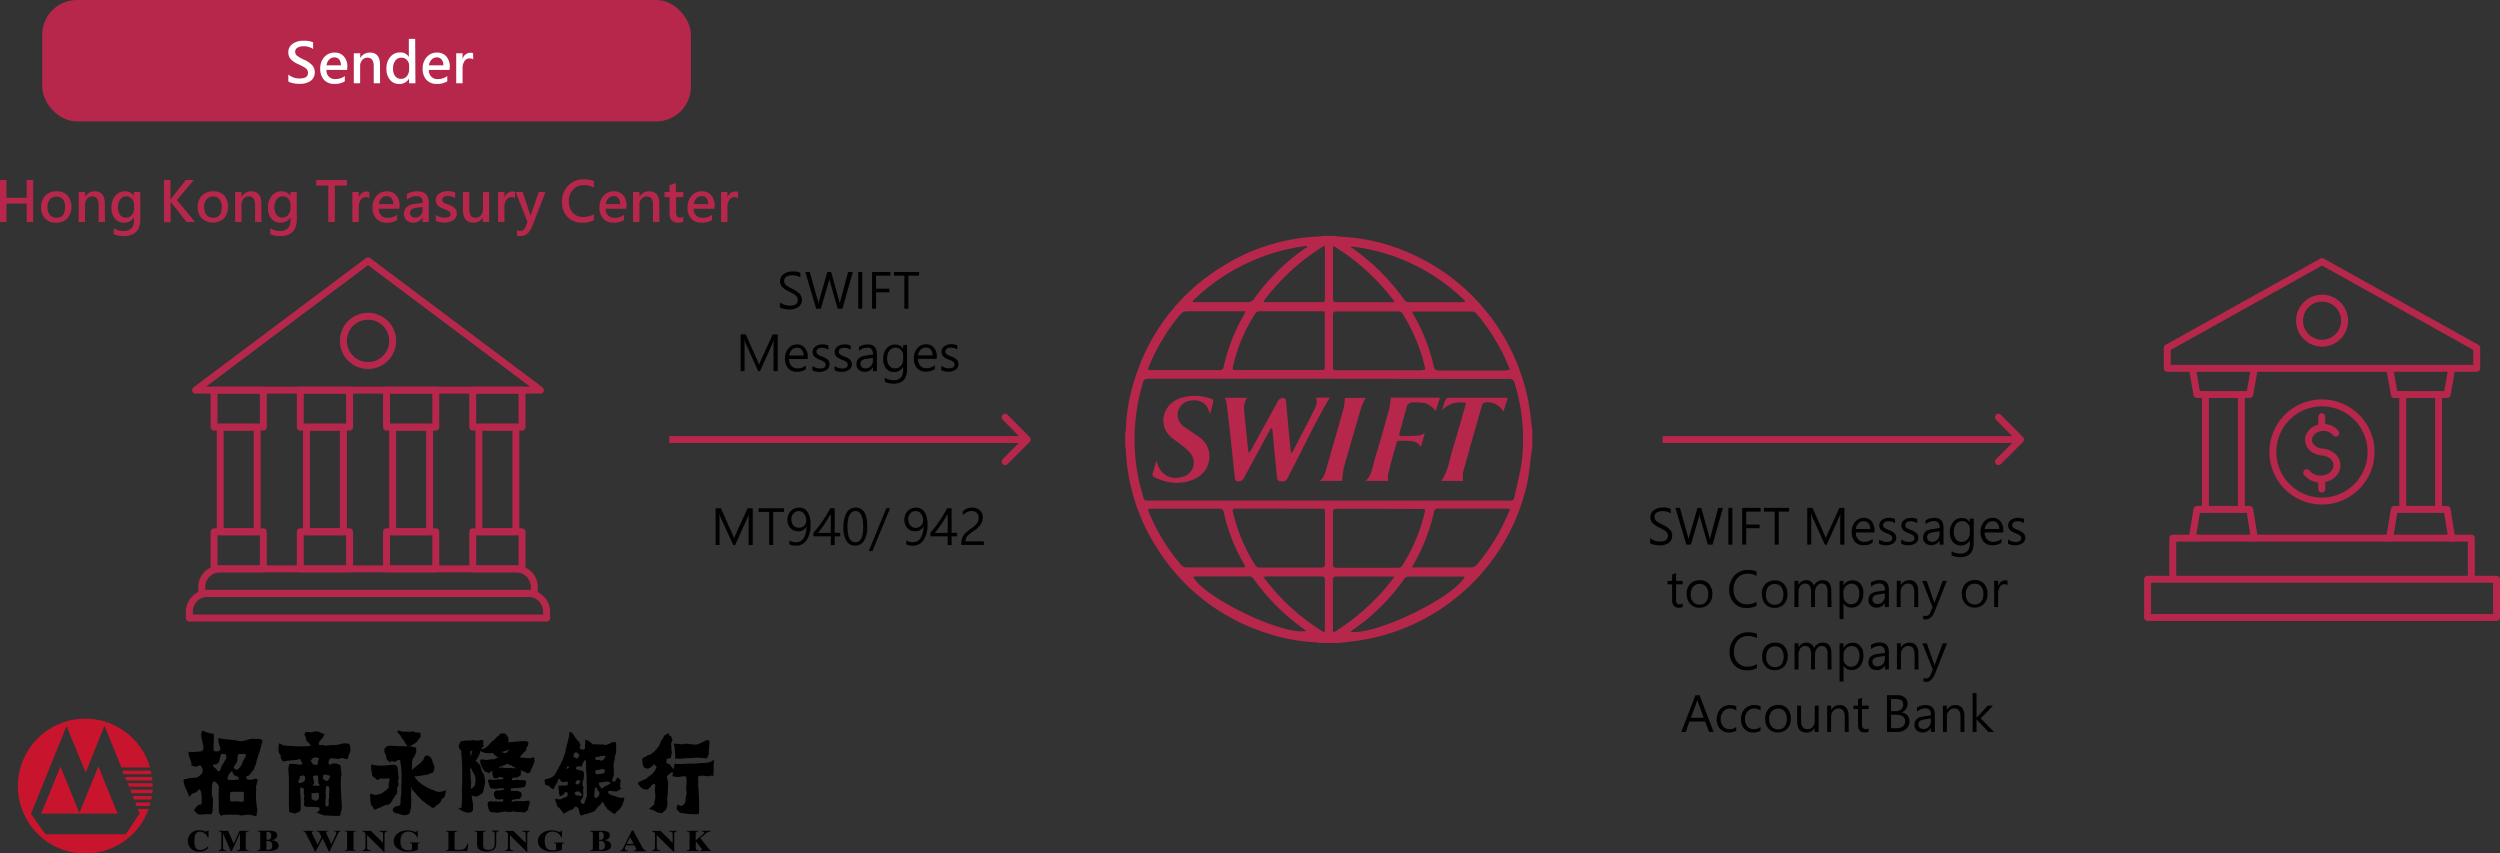 <svg xmlns="http://www.w3.org/2000/svg" xmlns:xlink="http://www.w3.org/1999/xlink" viewBox="0 0 720.71 246.03"><rect x="0" y="0" width="720.71" height="246.03" fill="#333333" stroke="none"/><defs><style>.cls-1,.cls-6{fill:none;}.cls-2{fill:#b7274c;}.cls-3{fill:#fff;}.cls-4{clip-path:url(#clip-path);}.cls-5{clip-path:url(#clip-path-2);}.cls-6{stroke:#b7274c;stroke-linecap:round;stroke-linejoin:round;stroke-width:2px;}.cls-7{clip-path:url(#clip-path-3);}.cls-8{clip-path:url(#clip-path-4);}.cls-9{fill:#c8152d;}.cls-10,.cls-9{fill-rule:evenodd;}</style><clipPath id="clip-path"><rect class="cls-1" x="324.38" y="68" width="117.36" height="117.36"/></clipPath><clipPath id="clip-path-2"><rect class="cls-1" x="47.42" y="68" width="117.36" height="117.36"/></clipPath><clipPath id="clip-path-3"><rect class="cls-1" x="610.74" y="68" width="117.36" height="117.36"/></clipPath><clipPath id="clip-path-4"><rect class="cls-1" x="5.17" y="207.19" width="200.68" height="38.81"/></clipPath></defs><g id="Layer_2" data-name="Layer 2"><g id="Layer_1-2" data-name="Layer 1"><path class="cls-2" d="M9.57,64H7.7V58.69H1.87V64H0V51.9H1.87V57H7.7V51.9H9.57Zm2.27-4.24a4.59,4.59,0,0,1,1.21-3.37,4.44,4.44,0,0,1,3.31-1.23,4.09,4.09,0,0,1,3.12,1.19,5.21,5.21,0,0,1-.06,6.6,4.26,4.26,0,0,1-3.23,1.25A4.21,4.21,0,0,1,13,63,4.41,4.41,0,0,1,11.84,59.76Zm1.86,0a3.28,3.28,0,0,0,.69,2.22,2.36,2.36,0,0,0,1.88.79c1.66,0,2.5-1,2.5-3.07a3.41,3.41,0,0,0-.65-2.25,2.25,2.25,0,0,0-1.85-.79,2.34,2.34,0,0,0-1.89.83A3.51,3.51,0,0,0,13.7,59.72ZM30.26,64H28.43V59.12c0-1.66-.6-2.5-1.81-2.5a1.94,1.94,0,0,0-1.52.7,2.61,2.61,0,0,0-.59,1.75V64H22.67V55.36h1.84v1.41h0a3.08,3.08,0,0,1,2.81-1.61c1.93,0,2.9,1.18,2.9,3.56Zm10.19-.8q0,4.86-4.86,4.86a6.2,6.2,0,0,1-2.79-.56V65.81a5.6,5.6,0,0,0,2.75.8q3.08,0,3.07-3.13v-.86h0a3.15,3.15,0,0,1-2.87,1.58,3.27,3.27,0,0,1-2.61-1.15,4.68,4.68,0,0,1-1-3.1,5.35,5.35,0,0,1,1.07-3.49,3.54,3.54,0,0,1,2.87-1.3,2.76,2.76,0,0,1,2.52,1.33h0V55.36h1.83Zm-1.82-4.26A2.32,2.32,0,0,0,38,57.3a2.05,2.05,0,0,0-1.56-.68,2.14,2.14,0,0,0-1.79.86A3.86,3.86,0,0,0,34,59.85a3.3,3.3,0,0,0,.62,2.1,2,2,0,0,0,1.65.78A2.11,2.11,0,0,0,38,62a2.9,2.9,0,0,0,.66-2ZM56.26,64H53.77L49.5,58.56a2.06,2.06,0,0,1-.32-.51h0v6H47.27V51.9h1.87v5.7h0a3.52,3.52,0,0,1,.33-.51l4.1-5.19h2.28l-4.84,5.8ZM57,59.76a4.59,4.59,0,0,1,1.21-3.37,4.44,4.44,0,0,1,3.31-1.23,4.09,4.09,0,0,1,3.12,1.19,5.21,5.21,0,0,1-.06,6.6,4.79,4.79,0,0,1-6.41,0A4.45,4.45,0,0,1,57,59.76Zm1.86,0a3.28,3.28,0,0,0,.69,2.22,2.36,2.36,0,0,0,1.88.79c1.66,0,2.49-1,2.49-3.07a3.41,3.41,0,0,0-.64-2.25,2.25,2.25,0,0,0-1.85-.79,2.34,2.34,0,0,0-1.89.83A3.51,3.51,0,0,0,58.81,59.72ZM75.37,64H73.54V59.12c0-1.66-.61-2.5-1.81-2.5a1.94,1.94,0,0,0-1.52.7,2.61,2.61,0,0,0-.59,1.75V64H67.78V55.36h1.84v1.41h0a3.08,3.08,0,0,1,2.81-1.61c1.93,0,2.9,1.18,2.9,3.56Zm10.19-.8q0,4.86-4.86,4.86a6.2,6.2,0,0,1-2.79-.56V65.81a5.6,5.6,0,0,0,2.75.8q3.07,0,3.07-3.13v-.86h0a3.15,3.15,0,0,1-2.87,1.58,3.24,3.24,0,0,1-2.61-1.15,4.68,4.68,0,0,1-1-3.1,5.35,5.35,0,0,1,1.07-3.49,3.54,3.54,0,0,1,2.87-1.3,2.76,2.76,0,0,1,2.52,1.33h0V55.36h1.83Zm-1.82-4.26a2.32,2.32,0,0,0-.63-1.64,2.05,2.05,0,0,0-1.56-.68,2.14,2.14,0,0,0-1.79.86,3.86,3.86,0,0,0-.65,2.37,3.3,3.3,0,0,0,.62,2.1,2,2,0,0,0,1.65.78,2.11,2.11,0,0,0,1.7-.77,2.9,2.9,0,0,0,.66-2ZM100,53.51H96.52V64H94.64V53.51H91.17V51.9H100Zm6.5,3.6a1.92,1.92,0,0,0-1.08-.27,1.7,1.7,0,0,0-1.44.78,3.55,3.55,0,0,0-.55,2.08V64h-1.84V55.36h1.84v1.72h0a2.33,2.33,0,0,1,2.26-1.87,2.25,2.25,0,0,1,.77.11Zm8.64,3.06H109.2a2.4,2.4,0,0,0,2.67,2.62,4.32,4.32,0,0,0,2.61-.86v1.52a5.5,5.5,0,0,1-3,.75,3.88,3.88,0,0,1-3-1.17,4.61,4.61,0,0,1-1.09-3.28,4.76,4.76,0,0,1,1.17-3.3,3.77,3.77,0,0,1,2.92-1.29,3.41,3.41,0,0,1,2.72,1.11,4.4,4.4,0,0,1,1,3Zm-1.78-1.33a2.68,2.68,0,0,0-.51-1.71,1.77,1.77,0,0,0-1.42-.59,2,2,0,0,0-1.45.63,2.83,2.83,0,0,0-.77,1.67Zm3.91-2.9a5.9,5.9,0,0,1,3.06-.78c2.18,0,3.27,1.12,3.27,3.38V64h-1.78V62.69h0a3.13,3.13,0,0,1-4.63.83,2.43,2.43,0,0,1-.73-1.86c0-1.62,1-2.57,2.9-2.84l2.51-.34c0-1.29-.57-1.93-1.7-1.93a4.59,4.59,0,0,0-2.86,1Zm2.65,4a2.61,2.61,0,0,0-1.33.48,1.36,1.36,0,0,0-.38,1,1.23,1.23,0,0,0,.41.94,1.57,1.57,0,0,0,1.07.36,2,2,0,0,0,1.53-.65,2.37,2.37,0,0,0,.61-1.65v-.76Zm5.7,2a4.42,4.42,0,0,0,2.52.82c1.15,0,1.72-.35,1.72-1.06a.89.89,0,0,0-.36-.73,7,7,0,0,0-1.62-.75,4.32,4.32,0,0,1-1.78-1.08,2.25,2.25,0,0,1-.46-1.45,2.19,2.19,0,0,1,1-1.89,4.26,4.26,0,0,1,2.48-.69,5.85,5.85,0,0,1,2.11.37v1.63a4,4,0,0,0-2.2-.61,1.9,1.9,0,0,0-1.12.29.86.86,0,0,0-.43.75.9.9,0,0,0,.31.73,5.94,5.94,0,0,0,1.46.7,4.7,4.7,0,0,1,1.91,1.1,2.08,2.08,0,0,1,.52,1.45,2.23,2.23,0,0,1-1,1.93,4.47,4.47,0,0,1-2.63.7,5.79,5.79,0,0,1-2.43-.48ZM141,64h-1.83V62.65h0a2.91,2.91,0,0,1-2.66,1.55q-3,0-3.05-3.66V55.36h1.83v5c0,1.62.62,2.42,1.85,2.42a1.89,1.89,0,0,0,1.49-.66,2.57,2.57,0,0,0,.58-1.74v-5H141Zm7.5-6.89a1.94,1.94,0,0,0-1.08-.27,1.7,1.7,0,0,0-1.45.78,3.63,3.63,0,0,0-.55,2.08V64h-1.83V55.36h1.83v1.72h0a2.34,2.34,0,0,1,2.27-1.87,2.29,2.29,0,0,1,.77.11Zm8.75-1.75-3.8,9.78q-1.14,2.92-3.28,2.92a3.58,3.58,0,0,1-1.14-.15V66.37a2.32,2.32,0,0,0,.93.2,1.62,1.62,0,0,0,1.53-1.15l.6-1.44-3.42-8.62h2l2.07,6.16a7.07,7.07,0,0,1,.21.83h0a4.82,4.82,0,0,1,.21-.81l2.16-6.18Zm13.95,8.16a7.4,7.4,0,0,1-3.38.68,5.6,5.6,0,0,1-4.22-1.65,6.06,6.06,0,0,1-1.57-4.36,6.45,6.45,0,0,1,1.75-4.66,6,6,0,0,1,4.52-1.83,7.61,7.61,0,0,1,2.9.48v1.9a5.71,5.71,0,0,0-2.84-.72,4.09,4.09,0,0,0-3.17,1.3,4.81,4.81,0,0,0-1.19,3.4,4.69,4.69,0,0,0,1.11,3.25,3.86,3.86,0,0,0,3,1.24,5.8,5.8,0,0,0,3.08-.8Zm9.36-3.35h-5.94a2.4,2.4,0,0,0,2.66,2.62,4.35,4.35,0,0,0,2.62-.86v1.52a5.5,5.5,0,0,1-3,.75,3.92,3.92,0,0,1-3-1.17,4.65,4.65,0,0,1-1.08-3.28,4.8,4.8,0,0,1,1.16-3.3,3.8,3.8,0,0,1,2.93-1.29,3.41,3.41,0,0,1,2.72,1.11,4.4,4.4,0,0,1,1,3Zm-1.78-1.33a2.68,2.68,0,0,0-.51-1.71,1.77,1.77,0,0,0-1.42-.59,2,2,0,0,0-1.46.63,2.89,2.89,0,0,0-.76,1.67ZM190.09,64h-1.83V59.12c0-1.66-.61-2.5-1.82-2.5a1.94,1.94,0,0,0-1.51.7,2.56,2.56,0,0,0-.59,1.75V64H182.5V55.36h1.84v1.41h0a3.11,3.11,0,0,1,2.82-1.61c1.93,0,2.9,1.18,2.9,3.56Zm6.86-.09a3,3,0,0,1-1.46.29c-1.64,0-2.46-.9-2.46-2.68V56.81h-1.46V55.36H193v-2l1.83-.56v2.58H197v1.45h-2.09V61.2a1.9,1.9,0,0,0,.28,1.17,1.11,1.11,0,0,0,.92.36,1.54,1.54,0,0,0,.89-.28Zm9-3.74H200a2.4,2.4,0,0,0,2.67,2.62,4.37,4.37,0,0,0,2.62-.86v1.52a5.54,5.54,0,0,1-3,.75,3.89,3.89,0,0,1-3-1.17,4.61,4.61,0,0,1-1.09-3.28,4.76,4.76,0,0,1,1.17-3.3,3.78,3.78,0,0,1,2.93-1.29,3.4,3.4,0,0,1,2.71,1.11,4.35,4.35,0,0,1,1,3Zm-1.78-1.33a2.57,2.57,0,0,0-.51-1.71,1.76,1.76,0,0,0-1.42-.59,2,2,0,0,0-1.45.63,2.89,2.89,0,0,0-.77,1.67Zm8.61-1.73a1.92,1.92,0,0,0-1.08-.27,1.7,1.7,0,0,0-1.44.78,3.55,3.55,0,0,0-.55,2.08V64h-1.84V55.36h1.84v1.72h0A2.33,2.33,0,0,1,212,55.21a2.25,2.25,0,0,1,.77.11Z"/><rect class="cls-2" x="12.17" width="187" height="35" rx="10"/><path class="cls-3" d="M83.12,21.49a5,5,0,0,0,3.28,1.13c1.6,0,2.4-.54,2.4-1.64a1.43,1.43,0,0,0-.26-.86,2.45,2.45,0,0,0-.72-.67,19.79,19.79,0,0,0-1.77-.92A6.61,6.61,0,0,1,83.77,17a2.9,2.9,0,0,1-.65-1.9,2.88,2.88,0,0,1,1.23-2.46,5.23,5.23,0,0,1,3.16-.89,6.58,6.58,0,0,1,2.75.44v1.92a4.85,4.85,0,0,0-2.79-.77,3.1,3.1,0,0,0-1.73.43,1.33,1.33,0,0,0-.65,1.18A1.46,1.46,0,0,0,85.56,16a9.89,9.89,0,0,0,2,1.17,7.14,7.14,0,0,1,2.5,1.69,3,3,0,0,1,.68,1.95,2.92,2.92,0,0,1-1.18,2.51,5.56,5.56,0,0,1-3.29.86A9.23,9.23,0,0,1,84.58,24a4.91,4.91,0,0,1-1.46-.5Zm16.94-1.32H94.12a2.4,2.4,0,0,0,2.67,2.62,4.37,4.37,0,0,0,2.62-.86v1.52a5.52,5.52,0,0,1-3,.75,3.9,3.9,0,0,1-3-1.17,4.65,4.65,0,0,1-1.09-3.28,4.76,4.76,0,0,1,1.17-3.3,3.8,3.8,0,0,1,2.93-1.29,3.43,3.43,0,0,1,2.72,1.11,4.4,4.4,0,0,1,1,3Zm-1.78-1.33a2.57,2.57,0,0,0-.51-1.71,1.76,1.76,0,0,0-1.42-.59,2,2,0,0,0-1.45.63,2.89,2.89,0,0,0-.77,1.67ZM109.57,24h-1.83V19.12c0-1.66-.6-2.5-1.81-2.5a1.94,1.94,0,0,0-1.52.7,2.61,2.61,0,0,0-.59,1.75V24H102V15.36h1.84v1.41h0a3.09,3.09,0,0,1,2.81-1.61c1.93,0,2.9,1.18,2.9,3.56Zm10.19,0h-1.83V22.63h0A3.1,3.1,0,0,1,115,24.2,3.24,3.24,0,0,1,112.41,23a4.83,4.83,0,0,1-1-3.16,5.1,5.1,0,0,1,1.1-3.43,3.56,3.56,0,0,1,2.85-1.29,2.63,2.63,0,0,1,2.5,1.32h0V11.21h1.83Zm-1.82-5.06a2.26,2.26,0,0,0-.64-1.65,2.09,2.09,0,0,0-1.57-.67,2.11,2.11,0,0,0-1.76.86,3.68,3.68,0,0,0-.66,2.32,3.39,3.39,0,0,0,.62,2.15,2,2,0,0,0,1.68.78,2.07,2.07,0,0,0,1.68-.77,2.94,2.94,0,0,0,.65-2Zm11.65,1.23h-5.93a2.39,2.39,0,0,0,2.66,2.62,4.37,4.37,0,0,0,2.62-.86v1.52a5.52,5.52,0,0,1-3,.75,3.9,3.9,0,0,1-3-1.17,4.65,4.65,0,0,1-1.09-3.28,4.76,4.76,0,0,1,1.17-3.3,3.8,3.8,0,0,1,2.93-1.29,3.43,3.43,0,0,1,2.72,1.11,4.4,4.4,0,0,1,1,3Zm-1.78-1.33a2.57,2.57,0,0,0-.51-1.71,1.76,1.76,0,0,0-1.42-.59,2,2,0,0,0-1.45.63,2.89,2.89,0,0,0-.77,1.67Zm8.61-1.73a1.92,1.92,0,0,0-1.08-.27,1.7,1.7,0,0,0-1.44.78,3.55,3.55,0,0,0-.55,2.08V24h-1.83V15.36h1.83v1.72h0a2.33,2.33,0,0,1,2.27-1.87,2.22,2.22,0,0,1,.76.11Z"/><path d="M224.86,87.17a3.4,3.4,0,0,0,1.28.67,5.06,5.06,0,0,0,1.55.27q2.31,0,2.31-1.68a1.5,1.5,0,0,0-.24-.84,2.21,2.21,0,0,0-.65-.64c-.27-.18-.8-.48-1.6-.89a6.33,6.33,0,0,1-2.18-1.53,2.6,2.6,0,0,1-.46-1.49,2.42,2.42,0,0,1,1-2,4.28,4.28,0,0,1,2.61-.77,4.86,4.86,0,0,1,2.25.38V80a4.12,4.12,0,0,0-2.4-.65,2.94,2.94,0,0,0-1.64.43,1.38,1.38,0,0,0-.63,1.2,1.57,1.57,0,0,0,.21.83,2.21,2.21,0,0,0,.61.61,15.25,15.25,0,0,0,1.49.82,6.61,6.61,0,0,1,2.18,1.51,2.43,2.43,0,0,1,.63,1.64,2.45,2.45,0,0,1-1,2.09,4.5,4.5,0,0,1-2.75.74,7.29,7.29,0,0,1-1.41-.18,3.27,3.27,0,0,1-1.21-.43Zm21-8.76-3,10.59h-1.37l-2.21-7.8a5.31,5.31,0,0,1-.17-1.07h0a4.82,4.82,0,0,1-.19,1.06L236.63,89h-1.35l-3.12-10.59h1.28l2.3,8.19a5,5,0,0,1,.18,1.06h0a5.73,5.73,0,0,1,.23-1.06l2.36-8.19h1.1l2.28,8.25a5.2,5.2,0,0,1,.18,1h0a4.75,4.75,0,0,1,.21-1l2.2-8.22ZM248.58,89h-1.16V78.41h1.16Zm8.14-9.52h-4.16v3.73h3.85v1.07h-3.85V89H251.4V78.41h5.32Zm8.21,0h-3.05V89h-1.17V79.48h-3V78.41h7.27ZM223,107V99.85c0-.54,0-1.22.11-2h0a5.12,5.12,0,0,1-.32,1L219.1,107h-.52l-3.68-8.14a6.07,6.07,0,0,1-.31-1h0c0,.37.06,1,.06,2V107h-1.14V96.41H215l3.32,7.46a10.86,10.86,0,0,1,.49,1.25h.05q.19-.56.51-1.29l3.39-7.42h1.44V107Zm9.84-3.5h-5.36a2.89,2.89,0,0,0,.69,2,2.34,2.34,0,0,0,1.8.7,3.72,3.72,0,0,0,2.36-.85v1.09a4.32,4.32,0,0,1-2.63.74,3.18,3.18,0,0,1-2.49-1,4.25,4.25,0,0,1-.91-2.91,4.2,4.2,0,0,1,1-2.85,3.18,3.18,0,0,1,2.48-1.13,2.83,2.83,0,0,1,2.27,1,4,4,0,0,1,.81,2.67Zm-1.18-1a2.44,2.44,0,0,0-.51-1.66,1.74,1.74,0,0,0-1.41-.59,2,2,0,0,0-1.46.59,2.85,2.85,0,0,0-.79,1.66Zm2.57,3a3.55,3.55,0,0,0,2.17.73q1.62,0,1.62-1.08a1,1,0,0,0-.36-.78,5,5,0,0,0-1.38-.69,4.09,4.09,0,0,1-1.63-1,2,2,0,0,1,.42-2.8,3.4,3.4,0,0,1,2-.6,4.35,4.35,0,0,1,1.74.34v1.19a3.47,3.47,0,0,0-1.92-.54,1.88,1.88,0,0,0-1.1.3.94.94,0,0,0-.41.79,1,1,0,0,0,.28.75,5.7,5.7,0,0,0,1.32.68,4.44,4.44,0,0,1,1.73,1,1.8,1.8,0,0,1,.44,1.23,1.87,1.87,0,0,1-.83,1.6,3.67,3.67,0,0,1-2.13.58,4,4,0,0,1-2-.46Zm6.38,0a3.58,3.58,0,0,0,2.18.73c1.07,0,1.61-.36,1.61-1.08a1,1,0,0,0-.36-.78,5,5,0,0,0-1.38-.69,4.16,4.16,0,0,1-1.63-1,2,2,0,0,1,.42-2.8,3.43,3.43,0,0,1,2.05-.6,4.34,4.34,0,0,1,1.73.34v1.19a3.43,3.43,0,0,0-1.92-.54,1.85,1.85,0,0,0-1.09.3.92.92,0,0,0-.42.79,1,1,0,0,0,.29.75,5.56,5.56,0,0,0,1.31.68,4.44,4.44,0,0,1,1.73,1,1.76,1.76,0,0,1,.45,1.23,1.86,1.86,0,0,1-.84,1.6,3.66,3.66,0,0,1-2.12.58,4.09,4.09,0,0,1-2-.46Zm7-5.48a4.58,4.58,0,0,1,2.55-.72c1.75,0,2.63.93,2.63,2.8V107h-1.14v-1.19h0a2.54,2.54,0,0,1-2.33,1.37,2.5,2.5,0,0,1-1.77-.6,2.06,2.06,0,0,1-.64-1.58q0-2.1,2.49-2.46l2.28-.33c0-1.31-.52-2-1.57-2a3.67,3.67,0,0,0-2.46.93Zm2.18,3.43a2.63,2.63,0,0,0-1.36.47,1.33,1.33,0,0,0-.37,1,1.18,1.18,0,0,0,.4.93,1.62,1.62,0,0,0,1.07.35,2,2,0,0,0,1.51-.65,2.29,2.29,0,0,0,.6-1.62v-.76Zm11.7,3c0,2.78-1.31,4.16-3.94,4.16a5.33,5.33,0,0,1-2.45-.54v-1.16a5.09,5.09,0,0,0,2.45.71c1.87,0,2.81-1,2.81-3v-.85h0a2.86,2.86,0,0,1-2.61,1.47,2.82,2.82,0,0,1-2.28-1,4.05,4.05,0,0,1-.85-2.69,4.69,4.69,0,0,1,.93-3.07,3.11,3.11,0,0,1,2.53-1.14,2.48,2.48,0,0,1,2.28,1.24h0V99.44h1.13Zm-1.13-4a2.17,2.17,0,0,0-.64-1.57,2.06,2.06,0,0,0-1.53-.65,2.15,2.15,0,0,0-1.79.84,3.67,3.67,0,0,0-.65,2.31,3.15,3.15,0,0,0,.63,2.06,2,2,0,0,0,1.63.77,2.19,2.19,0,0,0,1.68-.73,2.69,2.69,0,0,0,.67-1.88Zm9.64,1h-5.36a3,3,0,0,0,.69,2,2.34,2.34,0,0,0,1.8.7,3.72,3.72,0,0,0,2.36-.85v1.09a4.32,4.32,0,0,1-2.63.74,3.18,3.18,0,0,1-2.49-1,4.25,4.25,0,0,1-.91-2.91,4.2,4.2,0,0,1,1-2.85A3.18,3.18,0,0,1,267,99.26a2.81,2.81,0,0,1,2.27,1,4,4,0,0,1,.81,2.67Zm-1.17-1a2.5,2.5,0,0,0-.52-1.66,1.73,1.73,0,0,0-1.41-.59,2,2,0,0,0-1.46.59,2.85,2.85,0,0,0-.78,1.66Zm2.56,3a3.55,3.55,0,0,0,2.17.73q1.62,0,1.62-1.08a1,1,0,0,0-.36-.78,5,5,0,0,0-1.38-.69,4.16,4.16,0,0,1-1.63-1,2,2,0,0,1,.42-2.8,3.42,3.42,0,0,1,2-.6,4.35,4.35,0,0,1,1.74.34v1.19a3.47,3.47,0,0,0-1.92-.54,1.83,1.83,0,0,0-1.09.3,1,1,0,0,0-.13,1.54,5.35,5.35,0,0,0,1.31.68,4.44,4.44,0,0,1,1.73,1,1.8,1.8,0,0,1,.44,1.23,1.87,1.87,0,0,1-.83,1.6,3.67,3.67,0,0,1-2.13.58,4,4,0,0,1-2-.46Z"/><path d="M215.81,157.11V150c0-.54,0-1.23.11-2.05h0a5.52,5.52,0,0,1-.31,1l-3.69,8.2h-.52L207.67,149a7.22,7.22,0,0,1-.3-1.06h0c0,.38.06,1.05.06,2v7.17h-1.13V146.52h1.52l3.31,7.46a9.23,9.23,0,0,1,.49,1.25h0q.21-.55.51-1.29l3.4-7.42H217v10.59ZM226,147.59H222.9v9.52h-1.16v-9.52h-3.05v-1.07H226Zm1.56,8.23a3.82,3.82,0,0,0,1.86.5,2.6,2.6,0,0,0,2.26-1.18,5.92,5.92,0,0,0,.81-3.36h0a2.44,2.44,0,0,1-2.38,1.38,2.93,2.93,0,0,1-2.24-.93,3.34,3.34,0,0,1-.87-2.36,3.57,3.57,0,0,1,.93-2.52,3.19,3.19,0,0,1,2.45-1,2.77,2.77,0,0,1,2.44,1.25,6.33,6.33,0,0,1,.85,3.59,7.82,7.82,0,0,1-1.11,4.49,3.61,3.61,0,0,1-3.16,1.62,4.19,4.19,0,0,1-1.82-.36Zm.59-6.12a2.66,2.66,0,0,0,.58,1.78,2,2,0,0,0,1.6.66,2,2,0,0,0,2.09-2,3.19,3.19,0,0,0-.6-2,1.85,1.85,0,0,0-1.57-.8,1.88,1.88,0,0,0-1.51.7A2.51,2.51,0,0,0,228.11,149.7Zm11.36,3.91v-5.24l-.15,0a35.45,35.45,0,0,1-3.57,5.27Zm1.12-7.09v7.09h1.59v1h-1.59v2.53h-1.12v-2.53h-5v-1a35.21,35.21,0,0,0,2.68-3.49,32.19,32.19,0,0,0,2.15-3.61Zm2.54,5.51a8.14,8.14,0,0,1,.9-4.25,3,3,0,0,1,2.64-1.44q3.3,0,3.3,5.43a7.72,7.72,0,0,1-.9,4.08,2.93,2.93,0,0,1-2.64,1.44A2.72,2.72,0,0,1,244,155.9,7.44,7.44,0,0,1,243.13,152Zm1.16-.06c0,2.9.75,4.35,2.27,4.35s2.25-1.47,2.25-4.41-.74-4.59-2.2-4.59S244.29,148.87,244.29,152Zm12.26-5.45-5.08,12.35h-1.06l5.06-12.35Zm4.67,9.3a3.83,3.83,0,0,0,1.87.5,2.6,2.6,0,0,0,2.25-1.18,5.91,5.91,0,0,0,.82-3.36h0a2.44,2.44,0,0,1-2.38,1.38,2.93,2.93,0,0,1-2.24-.93,3.38,3.38,0,0,1-.86-2.36,3.56,3.56,0,0,1,.92-2.52,3.19,3.19,0,0,1,2.45-1,2.77,2.77,0,0,1,2.44,1.25,6.33,6.33,0,0,1,.85,3.59,7.82,7.82,0,0,1-1.11,4.49,3.6,3.6,0,0,1-3.16,1.62,4.22,4.22,0,0,1-1.82-.36Zm.59-6.12a2.62,2.62,0,0,0,.59,1.78,2.11,2.11,0,0,0,3.68-1.38,3.25,3.25,0,0,0-.59-2,2,2,0,0,0-3.09-.1A2.51,2.51,0,0,0,261.81,149.7Zm11.36,3.91v-5.24l-.15,0a35.45,35.45,0,0,1-3.57,5.27Zm1.12-7.09v7.09h1.59v1h-1.59v2.53h-1.12v-2.53h-5v-1a37.23,37.23,0,0,0,4.84-7.1Zm7.83,2.74a1.8,1.8,0,0,0-.57-1.42,2.21,2.21,0,0,0-1.53-.51,3,3,0,0,0-1.33.32,4.86,4.86,0,0,0-1.17.85v-1.09a4,4,0,0,1,1.15-.79,3.65,3.65,0,0,1,1.5-.28,3.26,3.26,0,0,1,2.26.77,2.62,2.62,0,0,1,.84,2,3.69,3.69,0,0,1-.55,2,6.46,6.46,0,0,1-1.78,1.76,18.2,18.2,0,0,0-1.8,1.35,2.91,2.91,0,0,0-.65.83,2.35,2.35,0,0,0-.18,1h5.28v1.05h-6.5v-.46a4.57,4.57,0,0,1,.25-1.59,4.18,4.18,0,0,1,.83-1.25,12.77,12.77,0,0,1,1.75-1.42,7.39,7.39,0,0,0,1.72-1.56A2.65,2.65,0,0,0,282.12,149.26Z"/><path d="M475.7,155.17a3.64,3.64,0,0,0,1.28.68,5.4,5.4,0,0,0,1.55.26q2.31,0,2.31-1.68a1.53,1.53,0,0,0-.24-.84A2.09,2.09,0,0,0,480,153c-.27-.18-.8-.47-1.6-.89a6.44,6.44,0,0,1-2.18-1.53,2.59,2.59,0,0,1-.45-1.49,2.41,2.41,0,0,1,1-2,4.33,4.33,0,0,1,2.62-.77,4.84,4.84,0,0,1,2.24.38V148a4.07,4.07,0,0,0-2.39-.65,3,3,0,0,0-1.65.43,1.38,1.38,0,0,0-.63,1.2,1.49,1.49,0,0,0,.22.83,2,2,0,0,0,.61.61,13.1,13.1,0,0,0,1.49.82,6.72,6.72,0,0,1,2.18,1.51,2.49,2.49,0,0,1,.62,1.64,2.45,2.45,0,0,1-1,2.09,4.5,4.5,0,0,1-2.75.74,7.29,7.29,0,0,1-1.41-.18,3.34,3.34,0,0,1-1.21-.43Zm21-8.76-3,10.59h-1.38l-2.21-7.8a5.31,5.31,0,0,1-.17-1.07h0a4.73,4.73,0,0,1-.2,1.06L487.47,157h-1.34L483,146.41h1.29l2.29,8.19a5,5,0,0,1,.18,1.06h0a6.7,6.7,0,0,1,.23-1.06l2.36-8.19h1.1l2.29,8.25a7.18,7.18,0,0,1,.18,1h0a4.75,4.75,0,0,1,.21-1l2.2-8.22ZM499.42,157h-1.16V146.41h1.16Zm8.14-9.52H503.4v3.73h3.86v1.07H503.4V157h-1.16V146.41h5.32Zm8.21,0h-3V157h-1.17v-9.52H508.5v-1.07h7.27ZM530.51,157v-7.15c0-.54,0-1.22.1-2h0a6.27,6.27,0,0,1-.31,1l-3.7,8.2h-.51l-3.69-8.14a7.13,7.13,0,0,1-.31-1.05h0c0,.37.06,1,.06,2V157H521V146.41h1.51l3.32,7.46a10.86,10.86,0,0,1,.49,1.25h.05c.14-.37.31-.8.51-1.28l3.39-7.43h1.44V157Zm9.83-3.5H535a3,3,0,0,0,.69,2,2.34,2.34,0,0,0,1.8.7,3.78,3.78,0,0,0,2.36-.85v1.09a4.32,4.32,0,0,1-2.63.74,3.18,3.18,0,0,1-2.49-1,4.25,4.25,0,0,1-.91-2.91,4.2,4.2,0,0,1,1-2.85,3.19,3.19,0,0,1,2.48-1.13,2.81,2.81,0,0,1,2.27,1,4,4,0,0,1,.81,2.66Zm-1.17-1a2.49,2.49,0,0,0-.52-1.65,1.72,1.72,0,0,0-1.41-.59,2,2,0,0,0-1.46.59,2.85,2.85,0,0,0-.78,1.65Zm2.56,3a3.57,3.57,0,0,0,2.17.73q1.62,0,1.62-1.08a1,1,0,0,0-.36-.78,5,5,0,0,0-1.38-.69,4.16,4.16,0,0,1-1.63-1,2,2,0,0,1,.42-2.8,3.42,3.42,0,0,1,2-.6,4.35,4.35,0,0,1,1.74.34v1.19a3.45,3.45,0,0,0-1.92-.54,1.83,1.83,0,0,0-1.09.3.92.92,0,0,0-.42.79,1,1,0,0,0,.29.75,5.35,5.35,0,0,0,1.31.68,4.44,4.44,0,0,1,1.73,1,1.8,1.8,0,0,1,.44,1.23,1.87,1.87,0,0,1-.83,1.6,3.67,3.67,0,0,1-2.13.58,4.16,4.16,0,0,1-2-.46Zm6.38,0a3.6,3.6,0,0,0,2.18.73c1.07,0,1.61-.36,1.61-1.08a1,1,0,0,0-.35-.78,5.34,5.34,0,0,0-1.38-.69,4.22,4.22,0,0,1-1.64-1,2,2,0,0,1,.43-2.8,3.38,3.38,0,0,1,2-.6,4.35,4.35,0,0,1,1.74.34v1.19a3.47,3.47,0,0,0-1.92-.54,1.86,1.86,0,0,0-1.1.3.92.92,0,0,0-.42.79,1,1,0,0,0,.29.75,5.56,5.56,0,0,0,1.31.68,4.36,4.36,0,0,1,1.73,1,1.76,1.76,0,0,1,.45,1.23,1.86,1.86,0,0,1-.84,1.6,3.66,3.66,0,0,1-2.12.58,4.2,4.2,0,0,1-2-.46Zm7-5.48a4.58,4.58,0,0,1,2.55-.72c1.75,0,2.63.93,2.63,2.8V157h-1.14v-1.19h0a2.76,2.76,0,0,1-4.1.77,2.06,2.06,0,0,1-.64-1.58q0-2.1,2.49-2.46l2.28-.33c0-1.31-.52-2-1.57-2a3.67,3.67,0,0,0-2.46.93Zm2.18,3.43a2.56,2.56,0,0,0-1.35.47,1.34,1.34,0,0,0-.38,1,1.18,1.18,0,0,0,.4.93,1.62,1.62,0,0,0,1.07.35,2,2,0,0,0,1.51-.65,2.29,2.29,0,0,0,.6-1.62v-.77Zm11.7,3c0,2.78-1.31,4.16-3.93,4.16a5.37,5.37,0,0,1-2.46-.54v-1.16a5.09,5.09,0,0,0,2.45.71c1.87,0,2.81-1,2.81-3v-.85h0a2.86,2.86,0,0,1-2.61,1.47,2.82,2.82,0,0,1-2.28-1,4.05,4.05,0,0,1-.85-2.69,4.64,4.64,0,0,1,.94-3.07,3.08,3.08,0,0,1,2.52-1.14,2.48,2.48,0,0,1,2.28,1.24h0v-1.06H569Zm-1.13-4a2.13,2.13,0,0,0-.64-1.57,2.06,2.06,0,0,0-1.53-.65,2.15,2.15,0,0,0-1.79.84,3.69,3.69,0,0,0-.65,2.31,3.15,3.15,0,0,0,.63,2.06,2,2,0,0,0,1.63.77,2.19,2.19,0,0,0,1.68-.73,2.69,2.69,0,0,0,.67-1.88Zm9.64,1.05h-5.36a3,3,0,0,0,.69,2,2.34,2.34,0,0,0,1.8.7,3.78,3.78,0,0,0,2.36-.85v1.09a4.29,4.29,0,0,1-2.62.74,3.19,3.19,0,0,1-2.5-1,4.25,4.25,0,0,1-.91-2.91,4.16,4.16,0,0,1,1-2.85,3.16,3.16,0,0,1,2.47-1.13,2.81,2.81,0,0,1,2.27,1,4,4,0,0,1,.81,2.66Zm-1.17-1a2.54,2.54,0,0,0-.51-1.65,1.75,1.75,0,0,0-1.42-.59,2,2,0,0,0-1.46.59,2.85,2.85,0,0,0-.78,1.65Zm2.56,3a3.58,3.58,0,0,0,2.18.73c1.07,0,1.61-.36,1.61-1.08a1,1,0,0,0-.36-.78,5,5,0,0,0-1.38-.69,4.16,4.16,0,0,1-1.63-1,2,2,0,0,1,.42-2.8,3.43,3.43,0,0,1,2.05-.6,4.34,4.34,0,0,1,1.73.34v1.19a3.43,3.43,0,0,0-1.92-.54,1.83,1.83,0,0,0-1.09.3.92.92,0,0,0-.42.79,1,1,0,0,0,.29.75,5.35,5.35,0,0,0,1.31.68,4.44,4.44,0,0,1,1.73,1,1.75,1.75,0,0,1,.44,1.23,1.85,1.85,0,0,1-.83,1.6,3.67,3.67,0,0,1-2.13.58,4.16,4.16,0,0,1-2-.46Zm-93.79,19.47a2.35,2.35,0,0,1-1.11.23c-1.29,0-1.94-.73-1.94-2.19v-4.55h-1.32v-1h1.32v-1.86l1.13-.37v2.23h1.92v1h-1.92v4.34a1.85,1.85,0,0,0,.26,1.11,1.06,1.06,0,0,0,.87.32,1.22,1.22,0,0,0,.79-.25Zm1.13-3.61a4.11,4.11,0,0,1,1-3,3.65,3.65,0,0,1,2.8-1.09,3.33,3.33,0,0,1,2.61,1.05,4.16,4.16,0,0,1,1,2.89,4,4,0,0,1-1,2.88,3.53,3.53,0,0,1-2.71,1.1,3.46,3.46,0,0,1-2.64-1.06A3.88,3.88,0,0,1,486.27,171.32Zm1.16,0a3.14,3.14,0,0,0,.7,2.14,2.38,2.38,0,0,0,1.87.8,2.25,2.25,0,0,0,1.84-.78,3.29,3.29,0,0,0,.66-2.19,3.4,3.4,0,0,0-.65-2.22,2.25,2.25,0,0,0-1.85-.79,2.32,2.32,0,0,0-1.87.82A3.23,3.23,0,0,0,487.43,171.27Zm19,3.28a6.12,6.12,0,0,1-2.92.63,4.68,4.68,0,0,1-3.6-1.47,5.41,5.41,0,0,1-1.36-3.8,5.72,5.72,0,0,1,1.5-4.06,5,5,0,0,1,3.89-1.62,6.2,6.2,0,0,1,2.49.44v1.26a5.12,5.12,0,0,0-2.52-.63,3.81,3.81,0,0,0-3,1.27,4.76,4.76,0,0,0-1.12,3.27,4.52,4.52,0,0,0,1.05,3.09,3.55,3.55,0,0,0,2.82,1.19,5.23,5.23,0,0,0,2.78-.71Zm1.49-3.23a4.16,4.16,0,0,1,1-3,3.66,3.66,0,0,1,2.8-1.09,3.33,3.33,0,0,1,2.61,1.05,4.11,4.11,0,0,1,1,2.89,4.06,4.06,0,0,1-1,2.88,3.56,3.56,0,0,1-2.72,1.1,3.46,3.46,0,0,1-2.64-1.06A3.88,3.88,0,0,1,508,171.32Zm1.17,0a3.18,3.18,0,0,0,.69,2.14,2.4,2.4,0,0,0,1.88.8,2.27,2.27,0,0,0,1.84-.78,3.35,3.35,0,0,0,.65-2.19,3.4,3.4,0,0,0-.65-2.22,2.23,2.23,0,0,0-1.84-.79,2.34,2.34,0,0,0-1.88.82A3.28,3.28,0,0,0,509.12,171.27ZM528,175h-1.15v-4.34a3.24,3.24,0,0,0-.4-1.87,1.5,1.5,0,0,0-1.32-.56,1.63,1.63,0,0,0-1.33.73,2.67,2.67,0,0,0-.56,1.72V175h-1.14v-4.5c0-1.51-.58-2.27-1.75-2.27a1.62,1.62,0,0,0-1.34.69,2.83,2.83,0,0,0-.53,1.76V175H517.3v-7.56h1.14v1.2h0a2.55,2.55,0,0,1,2.34-1.38,2.19,2.19,0,0,1,1.33.44,2.16,2.16,0,0,1,.8,1.14,2.72,2.72,0,0,1,2.52-1.58c1.66,0,2.5,1,2.5,3.09Zm3.45-1.11v4.59h-1.14v-11h1.14v1.34h0a2.88,2.88,0,0,1,2.62-1.52,2.79,2.79,0,0,1,2.27,1,4.12,4.12,0,0,1,.84,2.73,4.64,4.64,0,0,1-.94,3,3.08,3.08,0,0,1-2.52,1.14,2.51,2.51,0,0,1-2.27-1.29Zm0-1.95a2.26,2.26,0,0,0,.64,1.61,2.2,2.2,0,0,0,3.32-.2A4,4,0,0,0,536,171a3.09,3.09,0,0,0-.6-2,2,2,0,0,0-1.6-.73,2.23,2.23,0,0,0-1.72.74,2.65,2.65,0,0,0-.68,1.87Zm7.9-4a4.58,4.58,0,0,1,2.55-.72c1.75,0,2.63.93,2.63,2.8V175h-1.14v-1.19h0a2.76,2.76,0,0,1-4.1.77,2.09,2.09,0,0,1-.64-1.58q0-2.1,2.49-2.46l2.28-.33c0-1.31-.52-2-1.57-2a3.68,3.68,0,0,0-2.46.93Zm2.18,3.43a2.56,2.56,0,0,0-1.35.47,1.34,1.34,0,0,0-.38,1,1.22,1.22,0,0,0,.4.93,1.62,1.62,0,0,0,1.07.35,2,2,0,0,0,1.51-.65,2.29,2.29,0,0,0,.6-1.62v-.77ZM553,175h-1.15v-4.32c0-1.63-.59-2.45-1.79-2.45a1.92,1.92,0,0,0-1.53.71,2.54,2.54,0,0,0-.61,1.75V175H546.8v-7.56h1.14v1.26h0a2.71,2.71,0,0,1,2.48-1.44,2.33,2.33,0,0,1,1.9.8,3.58,3.58,0,0,1,.66,2.32Zm8.24-7.56-3.5,8.81c-.61,1.54-1.47,2.31-2.57,2.31a2.86,2.86,0,0,1-.75-.09v-1a2.13,2.13,0,0,0,.7.13,1.48,1.48,0,0,0,1.38-1.11l.62-1.46-2.95-7.55h1.27l2.08,5.9c0,.08.08.26.16.54h0c0-.1.07-.27.14-.53l2.2-5.91Zm4.31,3.88a4.15,4.15,0,0,1,1-3,3.67,3.67,0,0,1,2.81-1.09,3.33,3.33,0,0,1,2.61,1.05,4.16,4.16,0,0,1,1,2.89,4.06,4.06,0,0,1-1,2.88,3.54,3.54,0,0,1-2.71,1.1,3.5,3.5,0,0,1-2.65-1.06A3.87,3.87,0,0,1,565.57,171.32Zm1.16,0a3.14,3.14,0,0,0,.7,2.14,2.38,2.38,0,0,0,1.87.8,2.26,2.26,0,0,0,1.84-.78,3.29,3.29,0,0,0,.65-2.19,3.4,3.4,0,0,0-.64-2.22,2.25,2.25,0,0,0-1.85-.79,2.32,2.32,0,0,0-1.87.82A3.23,3.23,0,0,0,566.73,171.27Zm12.06-2.66a1.46,1.46,0,0,0-.9-.24,1.53,1.53,0,0,0-1.32.76,3.47,3.47,0,0,0-.52,2V175h-1.14v-7.56h1.14V169h0a2.68,2.68,0,0,1,.79-1.26,1.84,1.84,0,0,1,1.18-.44,2,2,0,0,1,.73.1Zm-72.27,23.94a6.1,6.1,0,0,1-2.92.63,4.68,4.68,0,0,1-3.6-1.47,5.41,5.41,0,0,1-1.36-3.8,5.72,5.72,0,0,1,1.5-4.06,5,5,0,0,1,3.89-1.62,6.2,6.2,0,0,1,2.49.44v1.26a5.12,5.12,0,0,0-2.52-.63,3.81,3.81,0,0,0-3,1.27,4.76,4.76,0,0,0-1.12,3.27,4.52,4.52,0,0,0,1.05,3.09,3.55,3.55,0,0,0,2.82,1.19,5.23,5.23,0,0,0,2.78-.71Zm1.5-3.23a4.15,4.15,0,0,1,1-3,3.66,3.66,0,0,1,2.8-1.09,3.3,3.3,0,0,1,2.61,1.05,4.11,4.11,0,0,1,.95,2.89,4.06,4.06,0,0,1-1,2.88,3.54,3.54,0,0,1-2.71,1.1,3.48,3.48,0,0,1-2.65-1.06A3.87,3.87,0,0,1,508,189.32Zm1.16,0a3.18,3.18,0,0,0,.69,2.14,2.4,2.4,0,0,0,1.88.8,2.27,2.27,0,0,0,1.84-.78,4.06,4.06,0,0,0,0-4.41,2.23,2.23,0,0,0-1.84-.79,2.34,2.34,0,0,0-1.88.82A3.28,3.28,0,0,0,509.18,189.27ZM528,193h-1.14v-4.34a3.23,3.23,0,0,0-.41-1.87,1.5,1.5,0,0,0-1.32-.56,1.63,1.63,0,0,0-1.33.73,2.73,2.73,0,0,0-.56,1.72V193h-1.14v-4.5c0-1.51-.58-2.27-1.75-2.27a1.62,1.62,0,0,0-1.34.69,2.83,2.83,0,0,0-.53,1.76V193h-1.14v-7.56h1.14v1.2h0a2.52,2.52,0,0,1,2.33-1.38,2.17,2.17,0,0,1,1.33.44,2.12,2.12,0,0,1,.81,1.14,2.7,2.7,0,0,1,2.51-1.58c1.67,0,2.5,1,2.5,3.09Zm3.46-1.11v4.59h-1.15v-11h1.15v1.34h0a2.88,2.88,0,0,1,2.62-1.52,2.79,2.79,0,0,1,2.27,1,4.12,4.12,0,0,1,.84,2.73,4.64,4.64,0,0,1-.94,3,3.08,3.08,0,0,1-2.52,1.14,2.52,2.52,0,0,1-2.27-1.29Zm0-1.95a2.25,2.25,0,0,0,.63,1.61,2.11,2.11,0,0,0,1.57.66,2.08,2.08,0,0,0,1.75-.86,3.91,3.91,0,0,0,.64-2.38,3.09,3.09,0,0,0-.6-2,2,2,0,0,0-1.6-.73,2.25,2.25,0,0,0-1.72.74,2.65,2.65,0,0,0-.67,1.87Zm7.89-4a4.58,4.58,0,0,1,2.55-.72c1.76,0,2.63.93,2.63,2.8V193h-1.14v-1.19h0a2.53,2.53,0,0,1-2.32,1.37,2.5,2.5,0,0,1-1.77-.6,2.07,2.07,0,0,1-.65-1.58q0-2.1,2.49-2.46l2.28-.33c0-1.31-.52-2-1.57-2a3.7,3.7,0,0,0-2.46.93Zm2.18,3.43a2.59,2.59,0,0,0-1.35.47,1.34,1.34,0,0,0-.38,1,1.19,1.19,0,0,0,.41.93,1.59,1.59,0,0,0,1.06.35,2,2,0,0,0,1.51-.65,2.29,2.29,0,0,0,.6-1.62v-.77ZM553.08,193h-1.14v-4.32c0-1.63-.6-2.45-1.79-2.45a1.93,1.93,0,0,0-1.54.71,2.58,2.58,0,0,0-.6,1.75V193h-1.15v-7.56H548v1.26h0a2.71,2.71,0,0,1,2.48-1.44,2.33,2.33,0,0,1,1.9.8,3.58,3.58,0,0,1,.66,2.32Zm8.24-7.56-3.5,8.81c-.61,1.54-1.47,2.31-2.57,2.31a2.78,2.78,0,0,1-.74-.09v-1a2,2,0,0,0,.69.13,1.48,1.48,0,0,0,1.38-1.11l.62-1.46-3-7.55h1.27l2.08,5.9c0,.08.08.26.16.54h0c0-.1.07-.27.14-.53l2.2-5.91ZM494,211h-1.29l-1.15-3H487L486,211h-1.3l4.07-10.59h1.19Zm-2.83-4.07-1.7-4.58a4.16,4.16,0,0,1-.16-.7h0a3.56,3.56,0,0,1-.17.7l-1.68,4.58Zm9.37,3.72a3.91,3.91,0,0,1-2.05.53,3.39,3.39,0,0,1-2.59-1.05,3.82,3.82,0,0,1-1-2.73,4.2,4.2,0,0,1,1.07-3,3.71,3.71,0,0,1,2.83-1.13,3.92,3.92,0,0,1,1.75.37v1.2a3.09,3.09,0,0,0-1.81-.6,2.46,2.46,0,0,0-1.92.84,3.17,3.17,0,0,0-.76,2.22,3.07,3.07,0,0,0,.71,2.14,2.42,2.42,0,0,0,1.89.78,3,3,0,0,0,1.87-.67Zm7,0a3.94,3.94,0,0,1-2.05.53,3.4,3.4,0,0,1-2.6-1.05,3.82,3.82,0,0,1-1-2.73,4.2,4.2,0,0,1,1.07-3,3.74,3.74,0,0,1,2.84-1.13,3.9,3.9,0,0,1,1.74.37v1.2a3.07,3.07,0,0,0-1.81-.6,2.46,2.46,0,0,0-1.92.84,3.21,3.21,0,0,0-.75,2.22,3.07,3.07,0,0,0,.7,2.14,2.42,2.42,0,0,0,1.89.78,3,3,0,0,0,1.88-.67Zm1.34-3.33a4.15,4.15,0,0,1,1-3,3.66,3.66,0,0,1,2.8-1.09,3.34,3.34,0,0,1,2.62,1.05,4.16,4.16,0,0,1,.95,2.89,4.06,4.06,0,0,1-1,2.88,3.54,3.54,0,0,1-2.71,1.1,3.5,3.5,0,0,1-2.65-1.06A3.87,3.87,0,0,1,508.88,207.32Zm1.16,0a3.14,3.14,0,0,0,.7,2.14,2.38,2.38,0,0,0,1.87.8,2.27,2.27,0,0,0,1.84-.78,3.29,3.29,0,0,0,.65-2.19,3.34,3.34,0,0,0-.65-2.22,2.21,2.21,0,0,0-1.84-.79,2.32,2.32,0,0,0-1.87.82A3.23,3.23,0,0,0,510,207.27ZM524.27,211h-1.14v-1.2h0a2.46,2.46,0,0,1-2.33,1.38c-1.8,0-2.71-1.08-2.71-3.22v-4.52h1.13v4.33c0,1.62.62,2.44,1.86,2.44a1.9,1.9,0,0,0,1.5-.68,2.56,2.56,0,0,0,.58-1.74v-4.35h1.14Zm8.68,0h-1.14v-4.32c0-1.63-.6-2.45-1.79-2.45a1.94,1.94,0,0,0-1.54.71,2.58,2.58,0,0,0-.6,1.75V211h-1.14v-7.56h1.14v1.26h0a2.73,2.73,0,0,1,2.49-1.44,2.33,2.33,0,0,1,1.9.8,3.64,3.64,0,0,1,.65,2.32Zm5.74-.07a2.28,2.28,0,0,1-1.1.23c-1.29,0-1.94-.73-1.94-2.19v-4.55h-1.32v-1h1.32v-1.86l1.13-.37v2.23h1.91v1h-1.91v4.34a1.85,1.85,0,0,0,.26,1.11,1.06,1.06,0,0,0,.87.32,1.18,1.18,0,0,0,.78-.25ZM544,211V200.41h3a3.24,3.24,0,0,1,2.12.66,2.17,2.17,0,0,1,.81,1.76,2.62,2.62,0,0,1-.48,1.56,2.52,2.52,0,0,1-1.34,1v0a2.57,2.57,0,0,1,1.7.79,2.48,2.48,0,0,1,.65,1.79,2.78,2.78,0,0,1-1,2.2A3.56,3.56,0,0,1,547,211Zm1.16-9.51V205h1.28a2.45,2.45,0,0,0,1.64-.5,1.74,1.74,0,0,0,.59-1.41c0-1.05-.68-1.57-2-1.57Zm0,4.55v3.88h1.71a2.55,2.55,0,0,0,1.71-.52,1.78,1.78,0,0,0,.63-1.45c0-1.27-.87-1.91-2.62-1.91Zm7.45-2.06a4.58,4.58,0,0,1,2.55-.72c1.75,0,2.63.93,2.63,2.8V211h-1.14v-1.19h0a2.76,2.76,0,0,1-4.1.77,2.09,2.09,0,0,1-.64-1.58q0-2.1,2.49-2.46l2.28-.33c0-1.31-.52-2-1.57-2a3.67,3.67,0,0,0-2.46.93Zm2.18,3.43a2.56,2.56,0,0,0-1.35.47,1.34,1.34,0,0,0-.38,1,1.22,1.22,0,0,0,.4.93,1.62,1.62,0,0,0,1.07.35,2,2,0,0,0,1.51-.65,2.29,2.29,0,0,0,.6-1.62v-.77ZM566.33,211h-1.15v-4.32c0-1.63-.59-2.45-1.79-2.45a1.92,1.92,0,0,0-1.53.71,2.54,2.54,0,0,0-.61,1.75V211h-1.14v-7.56h1.14v1.26h0a2.71,2.71,0,0,1,2.48-1.44,2.33,2.33,0,0,1,1.9.8,3.58,3.58,0,0,1,.66,2.32Zm8.49,0H573.2l-3.39-3.62h0V211h-1.14V199.81h1.14v7.09h0l3.22-3.46h1.51L571,207.1Z"/><g class="cls-4"><path class="cls-2" d="M441.74,124.11v5.14c-.07.32-.18.64-.22,1-.42,3-.61,6.14-1.27,9.14a58.67,58.67,0,0,1-51.1,45.59c-1.18.13-2.35.28-3.52.42H380.5a5.81,5.81,0,0,0-1-.23,52.25,52.25,0,0,1-13.92-2.52,58,58,0,0,1-32.1-24.74,56.49,56.49,0,0,1-8.92-28.39,6.48,6.48,0,0,0-.22-1.15V125a5.71,5.71,0,0,0,.22-1.06A51.57,51.57,0,0,1,327,109.76a58,58,0,0,1,25.48-33,56.11,56.11,0,0,1,27.77-8.57,4.75,4.75,0,0,0,1-.22h3.67a5.39,5.39,0,0,0,.86.21c1.67.15,3.35.21,5,.42A57.12,57.12,0,0,1,410.2,74.8a58.84,58.84,0,0,1,31.13,45.8C441.45,121.77,441.6,122.94,441.74,124.11Zm-58.68-14.92q-26,0-52,0c-.8,0-1.27.15-1.53,1A58.59,58.59,0,0,0,327.13,124a55.21,55.21,0,0,0,2.28,18.64c.53,1.78.27,1.68,2.21,1.68H434.49c.24,0,.49,0,.73,0a1.11,1.11,0,0,0,1.35-1c.7-3.33,1.62-6.64,2.08-10a54.1,54.1,0,0,0-2-22.82,1.49,1.49,0,0,0-1.73-1.25Q409,109.22,383.06,109.19Zm-1.21-19.4c-.26,0-.38-.05-.5-.05-6.14,0-12.29,0-18.43,0a1.64,1.64,0,0,0-1.1.72,48.46,48.46,0,0,0-6.31,14.86c-.32,1.3-.3,1.34,1,1.34h24.11c1.26,0,1.29,0,1.29-1.29q0-7.19,0-14.39C382,90.62,381.89,90.23,381.85,89.79Zm-13.17,56.84c-4.12,0-8.25,0-12.37,0-.78,0-1.08.16-.87,1.06a50.79,50.79,0,0,0,6.39,15.2,1.48,1.48,0,0,0,1.44.74c5.83,0,11.66,0,17.5,0,1,0,1.2-.34,1.2-1.22,0-4.85,0-9.71,0-14.57,0-1.16-.06-1.21-1.27-1.21Zm42.18-40c-.05-.36-.05-.63-.11-.89a50,50,0,0,0-6.33-15.14,1.49,1.49,0,0,0-1.45-.83c-5.84,0-11.68,0-17.51,0-.92,0-1.21.23-1.2,1.17,0,4.83,0,9.65,0,14.49,0,1.3,0,1.31,1.33,1.31h24C410,106.68,410.4,106.62,410.86,106.58Zm-13.31,40.05c-4,0-8.07,0-12.1,0-.83,0-1.2.19-1.19,1.12,0,4.92,0,9.83,0,14.75,0,.81.2,1.13,1.07,1.13,5.9,0,11.79,0,17.69,0a1.39,1.39,0,0,0,1.32-.77,49.05,49.05,0,0,0,6.33-15c.27-1.15.24-1.19-.94-1.19Zm37.74-40.06c-.18-.47-.27-.76-.39-1a56,56,0,0,0-9.19-15.12,1.71,1.71,0,0,0-1.48-.68c-5.38,0-10.76,0-16.13,0h-1.05c.23.44.34.71.49,1a51.82,51.82,0,0,1,5.79,14.78c.22,1,.66,1.23,1.6,1.23,6.32,0,12.64,0,19,0C434.31,106.68,434.72,106.62,435.29,106.57ZM359.07,89.74h-1.22c-5.17,0-10.33,0-15.49,0a2.5,2.5,0,0,0-2.17,1,56.66,56.66,0,0,0-8.87,14.68c-.15.35-.25.71-.4,1.16a8.66,8.66,0,0,0,.92.12h19.8a1,1,0,0,0,1.11-.88,52.68,52.68,0,0,1,5.94-15.21C358.82,90.38,358.9,90.12,359.07,89.74Zm76.33,57c-.6-.06-.89-.12-1.18-.12-6.54,0-13.07,0-19.6,0-.74,0-1.07.22-1.23,1a52.61,52.61,0,0,1-5.92,15.11,8.39,8.39,0,0,0-.37.84c.47,0,.79,0,1.12,0,5.25,0,10.5,0,15.75,0a2.18,2.18,0,0,0,1.87-.89,56,56,0,0,0,6.87-10.25C433.64,150.68,434.44,148.8,435.4,146.75Zm-104.44,0a6.59,6.59,0,0,0,.21.79A54.54,54.54,0,0,0,340.63,163a2.09,2.09,0,0,0,1.42.57c5.31,0,10.63,0,15.94,0,.32,0,.64,0,.94-.06,0-.17,0-.24,0-.29a5,5,0,0,0-.27-.58,51.41,51.41,0,0,1-5.88-15c-.18-.86-.6-1-1.38-1-6.45,0-12.89,0-19.34,0C331.73,146.63,331.38,146.7,331,146.74Zm12.87-60c0,.12.07.24.11.36H345c4.83,0,9.65,0,14.48,0a2.33,2.33,0,0,0,2.18-1.11,58.56,58.56,0,0,1,14.68-14.44,2.66,2.66,0,0,1,.65-.25l-.35-.42A57.08,57.08,0,0,0,343.83,86.78Zm45.89-15.71-.29.36a1.52,1.52,0,0,1,.44.15,62.51,62.51,0,0,1,15,14.94,1.41,1.41,0,0,0,1.3.63c5.08,0,10.15,0,15.22,0,.3,0,.61,0,.91-.08,0-.09,0-.19.05-.28A55.7,55.7,0,0,0,389.72,71.07Zm-.44,111.09c7,1.2,30-9.92,33-15.9-.33,0-.62,0-.91,0-5,0-10.08,0-15.12,0a1.62,1.62,0,0,0-1.5.78,59.86,59.86,0,0,1-11.25,12C392.14,180,390.76,181,389.28,182.16Zm-45.36-15.9c3,6,26.26,17.22,32.71,15.64-.05-.1-.2-.1-.29-.17a62.15,62.15,0,0,1-15-14.92,1.41,1.41,0,0,0-1.31-.61H344.82C344.53,166.21,344.24,166.24,343.92,166.26Zm37.92-95.4a61.89,61.89,0,0,0-17.56,16l.14.28h16.2c1.32,0,1.33,0,1.33-1.31q0-6.84,0-13.66C382,71.81,381.9,71.45,381.84,70.86Zm-17.69,95.42a62.48,62.48,0,0,0,17.67,16.13,11,11,0,0,0,.13-1.09c0-4.67,0-9.35,0-14,0-.8-.21-1.12-1.08-1.11-5.2,0-10.39,0-15.58,0C365,166.21,364.71,166.24,364.15,166.28Zm20.2-95.4c0,.5-.07.79-.07,1.08,0,4.67,0,9.34,0,14,0,.92.26,1.2,1.19,1.19,5.16,0,10.32,0,15.48,0,.28,0,.57,0,1.1-.08A61.63,61.63,0,0,0,384.35,70.88ZM402,166.27c-.52,0-.76-.06-1-.06-5.22,0-10.45,0-15.67,0-.87,0-1.09.29-1.08,1.1,0,4.68,0,9.35,0,14,0,.29.05.58.1,1.08A62.41,62.41,0,0,0,402,166.27Z"/><path class="cls-2" d="M366.38,123.45l-1.8,3.27-6,11.11a1.77,1.77,0,0,1-2.21.83.79.79,0,0,1-.34-.57c-.39-3.52-.74-7-1.12-10.55-.41-3.7-.82-7.4-1.27-11.09a10.71,10.71,0,0,0-.53-1.77h6.41c-1.23,1.73-.86,3.54-.7,5.32.31,3.21.64,6.43,1,9.65,0,.26.11.52.22,1,.31-.47.52-.74.68-1q3.81-6.94,7.62-13.9a1.85,1.85,0,0,1,.9-.91c1.15-.3,1.42,0,1.53,1.23q.63,6.93,1.3,13.85a3.56,3.56,0,0,0,.26.77c.25-.4.42-.64.55-.89,1.92-3.72,3.86-7.43,5.74-11.16.63-1.24,1.34-2.5.74-4h4c-4.13,6.83-7.41,14.05-11.09,21.06-.27.51-.53,1-.79,1.55-.8,1.6-.91,1.68-2.67,1.44a1,1,0,0,1-.63-.67c-.46-4.55-.89-9.1-1.32-13.66,0-.28-.09-.57-.14-.85Z"/><path class="cls-2" d="M333.36,132.76c.14.4.21.54.24.69,1,3.47,3.88,5.05,7.36,4a4.24,4.24,0,0,0,2.27-6.74,15.31,15.31,0,0,0-2.54-2.34c-1-.81-2.07-1.51-3.05-2.34-3.82-3.21-2.55-9.09,2-11a12.88,12.88,0,0,1,8.42-.4c1.91.48,1.9.52,1.41,2.45-.17.67-.36,1.34-.61,2.28-.25-.66-.4-1.07-.57-1.47-.86-2-3.08-2.94-5.66-2.28a4.08,4.08,0,0,0-3.11,4.46,4.13,4.13,0,0,0,1.84,2.94c1.38,1,2.85,1.89,4.21,2.92a6.78,6.78,0,0,1,3,4.52,7.06,7.06,0,0,1-3.6,7.33c-4,2.08-8.07,1.71-12.07-.14a.93.93,0,0,1-.56-1.32C332.71,135.21,333,134.09,333.36,132.76Z"/><path class="cls-2" d="M400.18,138.64h-6.47c1.77-1.64,1.92-3.91,2.54-6,1.45-4.79,2.82-9.61,4.16-14.43a30.24,30.24,0,0,0,.55-3.56h14.16c-.42,1.31-.82,2.52-1.27,3.9a3.77,3.77,0,0,0-.51-.71,7.51,7.51,0,0,0-2.26-1.57,16.28,16.28,0,0,0-3.9-.25,1.67,1.67,0,0,0-1.68,1.41c-.69,2.5-1.37,5-2.07,7.5-.15.51,0,.79.52.78,1.71,0,3.42,0,5.12-.16a6.16,6.16,0,0,0,1.66-.66c-.36,1.28-.72,2.57-1.13,4-1.08-1.85-2.77-1.81-4.41-1.81-2.92,0-2.25-.48-3.05,2.21-.71,2.43-1.34,4.88-1.94,7.34A8.65,8.65,0,0,0,400.18,138.64Z"/><path class="cls-2" d="M415.68,118.33c.33-1,.62-2,1-3a1.14,1.14,0,0,1,.8-.66c5.59,0,11.19,0,16.78,0a1.81,1.81,0,0,1,.4.13l-1.25,3.84c-.24-.32-.36-.48-.47-.64a5,5,0,0,0-5.1-1.91,1.13,1.13,0,0,0-.59.7c-1.85,6.46-3.69,12.91-5.47,19.38a9.72,9.72,0,0,0,0,2.48h-6.3c2-2.69,2.31-6,3.28-9.13,1.29-4.1,2.43-8.25,3.62-12.39.29-1,.23-1.09-.83-1.09A7,7,0,0,0,415.68,118.33Z"/><path class="cls-2" d="M386.92,138.62h-6.45c1.31-1,1.61-2.49,2-3.88,1.65-5.72,3.31-11.43,4.9-17.16a17.6,17.6,0,0,0,.32-2.87h6a17.85,17.85,0,0,0-1.2,2.57c-1.74,5.85-3.45,11.71-5.09,17.58A28.14,28.14,0,0,0,386.92,138.62Z"/></g><g class="cls-5"><path class="cls-6" d="M157.59,178.17h-103v-1.82a5.27,5.27,0,0,1,5.28-5.28h92.42a5.28,5.28,0,0,1,5.28,5.28Z"/><path class="cls-6" d="M154,171.07H58.16v-1.82A5.27,5.27,0,0,1,63.44,164h85.32a5.28,5.28,0,0,1,5.28,5.28Z"/><path class="cls-6" d="M75.91,153.31H61.71V164h14.2Z"/><path class="cls-6" d="M75.91,112.47H61.71v10.66h14.2Z"/><path class="cls-6" d="M100.78,153.31H86.57V164h14.21Z"/><path class="cls-6" d="M100.78,112.47H86.57v10.66h14.21Z"/><path class="cls-6" d="M125.63,153.31h-14.2V164h14.2Z"/><path class="cls-6" d="M125.63,112.47h-14.2v10.66h14.2Z"/><path class="cls-6" d="M150.49,153.31H136.28V164h14.21Z"/><path class="cls-6" d="M150.49,112.47H136.28v10.66h14.21Z"/><path class="cls-6" d="M148.72,123.13H138.06v30.18h10.66Z"/><path class="cls-6" d="M123.85,123.13H113.2v30.18h10.65Z"/><path class="cls-6" d="M99,123.13H88.34v30.18H99Z"/><path class="cls-6" d="M74.14,123.13H63.49v30.18H74.14Z"/><path class="cls-6" d="M56.38,112.47h99.43L106.1,75.19Z"/><path class="cls-6" d="M106.1,105.37a7.1,7.1,0,1,0-7.1-7.1A7.1,7.1,0,0,0,106.1,105.37Z"/></g><path class="cls-2" d="M296.84,126a1,1,0,0,1,0,1.42l-6.36,6.36a1,1,0,0,1-1.42,0,1,1,0,0,1,0-1.41l5.66-5.66L289.06,121a1,1,0,0,1,0-1.41,1,1,0,0,1,1.42,0Zm-103.9-.29H296.13v2H192.94Z"/><path class="cls-2" d="M583.19,126a1,1,0,0,1,0,1.42l-6.36,6.36a1,1,0,0,1-1.42,0,1,1,0,0,1,0-1.41l5.66-5.66L575.41,121a1,1,0,0,1,0-1.41,1,1,0,0,1,1.42,0Zm-103.9-.29H582.48v2H479.29Z"/><g class="cls-7"><path class="cls-6" d="M714,100.29v5.9H624.79v-5.9l44.62-24.88Z"/><path class="cls-6" d="M632,106.19l1.34,7.55h15.22l1.35-7.55"/><path class="cls-6" d="M632,155.14l1.34-8.28h15.22l1.35,8.28"/><path class="cls-6" d="M646.15,146.86V113.74"/><path class="cls-6" d="M635.79,146.86V113.74"/><path class="cls-6" d="M688.9,106.19l1.35,7.55h15.22l1.34-7.55"/><path class="cls-6" d="M688.9,155.14l1.35-8.28h15.22l1.34,8.28"/><path class="cls-6" d="M703,146.86V113.74"/><path class="cls-6" d="M692.68,146.86V113.74"/><path class="cls-6" d="M626.38,166.5V155.14h86.06V166.5"/><path class="cls-6" d="M665,136.27a5,5,0,0,0,4,1.82c2.6,0,4.7-1.75,4.7-3.91s-1.89-3.65-4.29-3.88h0c-2.18-.16-3.89-1.68-3.89-3.53s1.91-3.54,4.27-3.54a4.53,4.53,0,0,1,3.58,1.61"/><path class="cls-6" d="M669.33,138.25V141"/><path class="cls-6" d="M669.33,120.11V123"/><path class="cls-6" d="M670.73,144.38a14.15,14.15,0,1,0-15.43-12.72A14.14,14.14,0,0,0,670.73,144.38Z"/><path class="cls-6" d="M626.39,167h-7.28v11h100.6V167H626.39Z"/><path class="cls-6" d="M669.41,98.94a6.49,6.49,0,1,0-6.48-6.49A6.5,6.5,0,0,0,669.41,98.94Z"/></g><g class="cls-8"><path class="cls-9" d="M17.43,221l-5.55,13.54h22l-5.53-13.62-5.47,13.47ZM39,231.35h4.39c-.08.33-.18.67-.28,1H39.38Zm-.75-1.85h5.53c-.06.34-.11.64-.18,1H38.66Zm-.72-1.85H44c0,.33,0,.67-.08,1h-6Zm-.74-1.85H44a7.13,7.13,0,0,1,0,.8v.18H37.2ZM36,224H43.8c.05.33.08.67.1,1H36.43Zm-.75-1.83h8.18c.07.31.15.65.2,1h-8ZM5.17,226.6a19.41,19.41,0,0,1,38.07-5.35H35L30.13,209.2l-5.42,13.49-5.53-13.37L8.92,234.62l4.19,5.88H36.27l4-6-.51-1.29h3.11a19.43,19.43,0,0,1-37.71-6.6Z"/><path class="cls-10" d="M175.27,242.48a3.76,3.76,0,0,0-1-.26,2.72,2.72,0,0,0,.62-.2,1.31,1.31,0,0,0,.93-1.16,1.07,1.07,0,0,0-.52-1,3.91,3.91,0,0,0-2.13-.36H170.1v.21c.59,0,.8.05.8.75v3.93c0,.69-.21.72-.8.74v.21h2.67c.26,0,.78,0,1.08,0,1.31-.1,2.34-.48,2.34-1.62A1.38,1.38,0,0,0,175.27,242.48Zm-2.57-2.42c0-.12.07-.25.36-.25a1,1,0,0,1,.61.15,1.18,1.18,0,0,1,.39,1c0,.95-.51,1.14-1,1.14h-.36Zm.49,5c-.44,0-.49-.05-.49-.59v-2.05h.41a1.17,1.17,0,0,1,1.26,1.33C174.39,244.46,174.14,245,173.19,245Z"/><path class="cls-10" d="M79.4,242.48a3.51,3.51,0,0,0-1-.26A2.52,2.52,0,0,0,79,242a1.31,1.31,0,0,0,.93-1.16,1.07,1.07,0,0,0-.52-1,3.91,3.91,0,0,0-2.13-.36H74.23v.21c.59,0,.8.05.8.75v3.93c0,.69-.21.72-.8.74v.21h2.68c.25,0,.77,0,1.07,0,1.32-.1,2.34-.48,2.34-1.62A1.38,1.38,0,0,0,79.4,242.48Zm-2.57-2.42c0-.12.08-.25.36-.25a1,1,0,0,1,.61.15,1.18,1.18,0,0,1,.39,1c0,.95-.51,1.14-1,1.14h-.36Zm.46,5c-.44,0-.49-.05-.49-.59v-2.05h.41a1.16,1.16,0,0,1,1.26,1.33C78.5,244.46,78.27,245,77.29,245Z"/><path class="cls-10" d="M185.45,244.69c-.18-.26-.34-.59-.6-1l-2.33-4.29h-.34l-2.39,4.78c-.28.59-.36.9-1,1v.2H181v-.2c-.39,0-.85,0-.85-.49a3,3,0,0,1,.36-1h2.39l.13.26a3.57,3.57,0,0,1,.39.87.33.33,0,0,1-.24.31,2.24,2.24,0,0,1-.51.05v.21h3.6v-.21A1,1,0,0,1,185.45,244.69Zm-4.78-1.39,1-2,1,2Z"/><path class="cls-10" d="M198,245.33h3.37v-.2c-.59,0-.8-.08-.8-.75v-1.62l.13-.1,1.44,1.83a1.12,1.12,0,0,1,.26.43c0,.18-.28.18-.46.21v.2H205v-.2c-.39,0-.57-.31-.77-.57l-2.34-2.95,1.62-1.37a2.34,2.34,0,0,1,1.34-.53v-.21h-2.57v.21c.25,0,.74,0,.74.28,0,.13-.26.43-.67.77l-1.8,1.51v-1.82c0-.67.21-.72.8-.74v-.21H198v.21c.59,0,.8,0,.8.74v3.93c0,.67-.23.72-.8.75Z"/><path class="cls-10" d="M63.1,245.33h2.09v-.2c-.83,0-.9-.31-.9-.95v-3.94l2.23,5.09h.31l2.36-5.09,0,4.14c0,.67-.23.72-.82.75v.2h3.29v-.2c-.59,0-.82-.08-.82-.75v-3.93c0-.67.23-.72.82-.74v-.21H69.07l-1.7,3.73-1.62-3.73H63.1v.21c.47,0,.72.07.72.64V244c0,1-.25,1.08-.72,1.08Z"/><path class="cls-10" d="M60.12,239.37h-.23a.48.48,0,0,1-.49.36,1.84,1.84,0,0,1-.38-.08,3.56,3.56,0,0,0-1.44-.28,3.08,3.08,0,1,0,0,6.12,3.29,3.29,0,0,0,2.54-1.11l-.25-.31a3,3,0,0,1-2.21,1c-1.26,0-1.62-1.1-1.62-2.67s.36-2.65,1.62-2.65a2.6,2.6,0,0,1,2.23,1.68h.23Z"/><path d="M134.74,243.28a3.64,3.64,0,0,1-.54,1.05,1.77,1.77,0,0,1-.67.52,2.63,2.63,0,0,1-.95.15H132a3.12,3.12,0,0,1-.64-.05.48.48,0,0,1-.26-.18,1.5,1.5,0,0,1-.05-.57v-3.67a1.79,1.79,0,0,1,.05-.54.39.39,0,0,1,.21-.21,1.27,1.27,0,0,1,.51-.1h.1v-.16h-3.42v.16a1.14,1.14,0,0,1,.49.08.38.38,0,0,1,.23.18,1.73,1.73,0,0,1,.06.56v3.8a1.8,1.8,0,0,1-.06.55.39.39,0,0,1-.2.2,1.45,1.45,0,0,1-.52.1v.16h6.22l.29-2.06h-.23Z"/><path d="M141.78,239.5v.18a1.52,1.52,0,0,1,.46.08.7.7,0,0,1,.26.23,1,1,0,0,1,.1.56v2.37a3.33,3.33,0,0,1-.2,1.31,1.42,1.42,0,0,1-.62.59,2.55,2.55,0,0,1-1.85.05,1,1,0,0,1-.49-.44,2.34,2.34,0,0,1-.15-1v-2.85a1.45,1.45,0,0,1,.07-.61.59.59,0,0,1,.23-.21,1.39,1.39,0,0,1,.54-.08v-.15h-3.31v.15a.84.84,0,0,1,.41.08c.1.05.2.1.23.18a1.45,1.45,0,0,1,.08.62v2.85a2.16,2.16,0,0,0,.28,1.16,2.06,2.06,0,0,0,1,.69,4.24,4.24,0,0,0,1.47.21,3.47,3.47,0,0,0,1.77-.39,1.69,1.69,0,0,0,.82-.85,4.72,4.72,0,0,0,.18-1.49V240.5a1.08,1.08,0,0,1,.08-.49.64.64,0,0,1,.28-.31,2.21,2.21,0,0,1,.44-.1v-.15h-2.08Z"/><path d="M159.67,242.89v.16a.86.86,0,0,1,.38.07c.13,0,.21.11.23.18s.05.21.05.44V245a5.29,5.29,0,0,1-.54.13,4.87,4.87,0,0,1-.51,0,2.89,2.89,0,0,1-1.26-.28,1.73,1.73,0,0,1-.77-.93,4.26,4.26,0,0,1-.23-1.46,5.21,5.21,0,0,1,.2-1.37,2,2,0,0,1,.75-1,2.17,2.17,0,0,1,1.31-.35,2.94,2.94,0,0,1,1.52.43,2.62,2.62,0,0,1,1,1.29H162v-2.06h-.18a1.1,1.1,0,0,1-.23.34.53.53,0,0,1-.28.07,4.77,4.77,0,0,1-.62-.15,6.28,6.28,0,0,0-.75-.21,5.42,5.42,0,0,0-.95-.07,4.4,4.4,0,0,0-2.82.89,2.76,2.76,0,0,0-1.11,2.24,2.51,2.51,0,0,0,1.16,2.16,3.91,3.91,0,0,0,1.15.59,5.32,5.32,0,0,0,1.68.23,9.42,9.42,0,0,0,1.51-.13A6.48,6.48,0,0,0,162,245v-1.21a1.08,1.08,0,0,1,.05-.41.51.51,0,0,1,.23-.23,2.28,2.28,0,0,1,.33-.08v-.18h-3Z"/><path class="cls-10" d="M188,245.33h2.33v-.2c-.61,0-1-.11-1-.8v-3.57l4.8,4.75h.23v-5c0-.51.21-.77.72-.79v-.21h-2.16v.21c.6,0,1,.1,1,.79V243l-3.49-3.47H188v.21c.3,0,.38,0,.82.53v4c0,.54-.21.8-.82.85Z"/><path class="cls-10" d="M145.61,245.33H148v-.2c-.62,0-1-.11-1-.8v-3.57l4.8,4.75H152v-5c0-.51.2-.77.72-.79v-.21h-2.16v.21c.59,0,1,.1,1,.79V243L148,239.55h-2.39v.21c.31,0,.38,0,.82.53v4c0,.54-.21.8-.82.85Z"/><path d="M98.21,239.5v.15a.65.65,0,0,0-.33.11.7.7,0,0,0-.26.23s-.13.25-.33.67L95,245.46h-.21L93,241.71l-2,3.75h-.2l-2.39-4.75a4.39,4.39,0,0,0-.52-.88.83.83,0,0,0-.49-.18v-.15h3.14v.15a.85.85,0,0,0-.52.11.25.25,0,0,0-.12.2,2,2,0,0,0,.25.7l1.42,2.82,1.13-2.21-.31-.61A2.23,2.23,0,0,0,92,240a.82.82,0,0,0-.3-.26,1.34,1.34,0,0,0-.52-.08v-.15h3.52v.15a2.23,2.23,0,0,0-.54.06.4.4,0,0,0-.18.1.18.18,0,0,0,0,.15,3.78,3.78,0,0,0,.23.62l1.31,2.75,1.19-2.49a5.41,5.41,0,0,0,.23-.54,1.66,1.66,0,0,0,0-.26.3.3,0,0,0-.16-.28.94.94,0,0,0-.56-.11v-.15Z"/><path d="M102.66,245.15a1.45,1.45,0,0,1-.52-.07.44.44,0,0,1-.23-.21,1.44,1.44,0,0,1,0-.57v-3.8a2.37,2.37,0,0,1,0-.54.45.45,0,0,1,.23-.2,1.44,1.44,0,0,1,.52-.11h0v-.15H99.34v.15h0a1.36,1.36,0,0,1,.49.08.37.37,0,0,1,.23.21,1.35,1.35,0,0,1,0,.56v3.8a2.41,2.41,0,0,1,0,.55.5.5,0,0,1-.21.2,1.36,1.36,0,0,1-.51.08h0v.15h3.34v-.13Z"/><path d="M118.11,242.89v.16a1.1,1.1,0,0,1,.41.07.37.37,0,0,1,.23.18,1.2,1.2,0,0,1,0,.44V245l-.54.13c-.18,0-.36,0-.51,0a2.89,2.89,0,0,1-1.26-.28,1.73,1.73,0,0,1-.77-.93,4,4,0,0,1-.23-1.46,4,4,0,0,1,.23-1.37,2,2,0,0,1,.74-1,2.24,2.24,0,0,1,1.31-.35,2.91,2.91,0,0,1,1.52.43,2.62,2.62,0,0,1,1,1.29h.18v-2.06h-.18a1,1,0,0,1-.23.34.53.53,0,0,1-.28.07,3.84,3.84,0,0,1-.59-.15,6.85,6.85,0,0,0-.75-.21,5.42,5.42,0,0,0-.95-.07,4.45,4.45,0,0,0-2.83.89,2.78,2.78,0,0,0-1.1,2.24,2.51,2.51,0,0,0,1.16,2.16,3.73,3.73,0,0,0,1.18.59,5.21,5.21,0,0,0,1.67.23,9.32,9.32,0,0,0,1.51-.13,6.34,6.34,0,0,0,1.42-.38v-1.21a1.08,1.08,0,0,1,0-.41.51.51,0,0,1,.23-.23,2.16,2.16,0,0,1,.34-.08v-.18h-3.06Z"/><path class="cls-10" d="M104.48,245.33h2.34v-.2c-.61,0-1-.11-1-.8v-3.57l4.81,4.75h.23v-5c0-.51.21-.77.72-.79v-.21h-2.16v.21c.59,0,1,.1,1,.79V243l-3.5-3.47h-2.39v.21c.31,0,.39,0,.83.53v4c0,.54-.21.8-.83.85Z"/><path class="cls-10" d="M193.28,212.15c.44.21.18.77.6,1,0,.39-.26.65-.31,1-.23.36,0,.77,0,1.13-.18.77.31,1.49,0,2.23a6.66,6.66,0,0,0-.18,1c-.41.18-1,.05-1.28.51.07.34-.21.93.28,1.08a1.38,1.38,0,0,1,1.13.95c.41,0,.28.93.77.44a3.34,3.34,0,0,0,.08-.7c0-.15,0-.41.15-.51l.21-.08c1.9.18,3.7-.18,5.55-.05,1.21-.13,2.42-.2,3.65-.26.41-.2.93-.12,1.26-.53.23-.08.46-.13.57-.37h.1a14.21,14.21,0,0,0-.1,3.14c0,.44-.31.9,0,1.31a.63.63,0,0,1,0,.31c-.23-.26-.54-.13-.85-.1-.51-.08-.87.28-1.39.1a3.27,3.27,0,0,0-2.16.08.66.66,0,0,0-.12.59,8.18,8.18,0,0,1,0,2.21,9.13,9.13,0,0,1,.18,2.23,52.42,52.42,0,0,1,.1,5.61.7.7,0,0,1-.59.28,25.29,25.29,0,0,1-4.5-.39,2,2,0,0,1-.54-.15c-.1-.44-.59-.44-.72-.87a1.09,1.09,0,0,1,.08-1c0-.12-.1-.38.16-.33.43.05.77.44,1.23.28a3.62,3.62,0,0,0,1.05-1.25c-.28-1.19.52-2,.16-3.11a8.82,8.82,0,0,1,.1-2.06,12.72,12.72,0,0,0-.15-2c-1.13-.28-2.19.39-3.29,0l-.62-.08c-.23-.46.46-.77,0-1.08s-.56.47-1.1.44c-.05.33-.67.56-.49,1s-.1.77.26,1c.23.51-.16,1,.07,1.52a9.94,9.94,0,0,0-.1,1.46l0,0c-.11.43.07.95-.13,1.33-.21,1.16.26,2.47-.26,3.5a1.09,1.09,0,0,1-.74.9c-.18.13-.18.38-.39.46a2.6,2.6,0,0,1-2.08-.46c-.16.08-.18-.13-.31-.1-.15-.31-.51-.18-.74-.29s-.78-.12-.57-.56a2.08,2.08,0,0,0,1-.77.64.64,0,0,0,.28-.36,2.85,2.85,0,0,1,.21-1.08c.38-1.36-.29-2.78.15-4.11a.78.78,0,0,0-.44-.62c-.79.28-1.13,1.26-1.85,1.64a5,5,0,0,1-1.18-.13c-.38-.36-1.05-.51-1.13-1.05-.13-.18-.44-.15-.31-.46-.05-.1-.2-.08-.2-.18s.43-.34.64-.54c.54,0,.9-.51,1.41-.57s.67-.64,1.13-.77c.39-.46,1-.59,1.29-1.18.28-.31.67-.62.67-1.05.12-.18.38-.36.28-.65-.36-.15-.36-.64-.75-.69-.25.23-.46.56-.77.69-.1.44-.59.18-.74.52a2.94,2.94,0,0,1-.59.05c-.08-.23-.34-.15-.49-.23s-.59-.44-.49-.83l-.21-.2-.07-1.72c.46-.28,1-.47,1.41-.7.15-.51.62-.13.9-.36.51-.51,1.21-.77,1.57-1.41.41-.23.54-.77.92-1,.18-.28.18-.64.44-.9,0-.79.8-1.23,1-2a1.64,1.64,0,0,1,1.11-.7c.1-.07.23-.23.36-.07A.52.52,0,0,0,193.28,212.15Z"/><path class="cls-10" d="M204.52,213.72a.8.8,0,0,1,0,.59c0,1.08-.28,2-.18,3.14-.36.25-.18.72-.44,1s-.74.13-1.1.1a13.3,13.3,0,0,0-3.62,0c-1.44-.05-2.73.26-4.19.13a.4.4,0,0,1-.24.15c-.12-.25,0-.64-.1-.92,0-.85-.18-1.7-.18-2.57-.05-.18-.13-.36-.2-.54s-.08-.21,0-.34c.21-.2.51-.05.75,0,.9-.17,1.67.36,2.46-.05,1.21-.1,2.32.41,3.58.18a12.81,12.81,0,0,0,2.28-1.08c.26,0,.44-.3.75-.15A.8.8,0,0,1,204.52,213.72Z"/><path class="cls-10" d="M73.46,213c-1.59-.21-2.75.74-4.29.66-.08-.07-.1,0-.18,0a3.79,3.79,0,0,1-.72-.18c-1.72-.28-3.55-.31-5.22-.69-.15.1,0,.33-.13.44a5,5,0,0,0,.31,1.49c.05.46.34.82.29,1.33a1.4,1.4,0,0,1-.54.54c-.44,0-1.08.18-1.37-.28-.15-1.54.16-3.19,0-4.73-.07-.21-.31-.08-.46-.1a5.56,5.56,0,0,1-2.31-.7.81.81,0,0,0-.65,0c-.56,1.82.47,3.34.47,5.09a1.19,1.19,0,0,1-.54.69,16.8,16.8,0,0,1-2.88.23c-.33.08-.59-.18-.93-.05a7.17,7.17,0,0,0,.75,2.67,3.39,3.39,0,0,1,.1,1.14c.16.3.52.25.75.38a2,2,0,0,0,.59.05c.49.21.74-.51,1.28-.26a1.78,1.78,0,0,1,.65,1.19c.2.87-.54,1.46-1.13,1.87-.9.88-2.45.11-3.4.8-.33.05-.82-.15-.95.18-.13,1.95,1.26,3.27,1.54,5h.08a4,4,0,0,1,.57-.69,2.76,2.76,0,0,1,.74-.46c.64,0,1.06-.67,1.54-1.06.06.08.21,0,.26.1a3.77,3.77,0,0,1,.44,1.7v0a19.38,19.38,0,0,1,0,2.41c-.1,0-.13.18-.26.13-.13.13-.33.05-.49.08A3.46,3.46,0,0,0,56,233.54c0,.38.46.56.67.84.56.67,1.59.39,2.34.36l0,0a15.15,15.15,0,0,1,1.9,0c.21-.15.21-.38.29-.59a1.39,1.39,0,0,0,.1-.69c.1-.1,0-.26,0-.36a25.33,25.33,0,0,0,.08-2.75,3.34,3.34,0,0,0-.28-1,19.32,19.32,0,0,1,.07-3.24c.06-.15.06-.33.11-.46s.28-.46.56-.36a2.55,2.55,0,0,1,1.29,1.59c-.13.62,0,1.32-.1,2l.07,5.5.16.13c.23.2.23.72.64.61.1-.1.28-.07.38-.18l1.8-.1c.08,0,.21,0,.26,0,.93.13,2.19-.15,3.09.26,1.18-.08,2.59-.49,3.67.07.21.19.46,0,.67,0,.46-.08.13-.69.28-1s.08-.54.13-.8a22.06,22.06,0,0,1-.31-5.88c-.26-1,.41-1.75.39-2.73-.11-.26-.44-.28-.72-.26a3.58,3.58,0,0,1-2.24.18c-.28-.18-.28-.46-.28-.79s.56-.18.82-.34A9.9,9.9,0,0,1,73.08,222a14.27,14.27,0,0,1,.72-1.77c.33-1.72,1-3.34,1.46-5a2.46,2.46,0,0,1,.18-.72c0-.29.23-.49.21-.8C75.42,212.74,74.23,213.13,73.46,213Zm-8.22,5.6c-.44.85-1,1.67-1.49,2.49a2.38,2.38,0,0,1-.41,1.16c-.21.2-.42,0-.65,0-.2-.59-.85-.92-1.31-1.33a.66.66,0,0,1,.39-.6,1.07,1.07,0,0,0,1.23-.54c.44-.77.41-1.74.85-2.52a4.16,4.16,0,0,0,1.16.16A1.44,1.44,0,0,1,65.24,218.58Zm.31,6a3.63,3.63,0,0,1,1.18-2.24c.26-.1.28.21.36.31a1.29,1.29,0,0,0,.82,1c.39.13.87.26,1,.75a.49.49,0,0,1-.18.28,12.21,12.21,0,0,1-2.21.18C66.16,224.75,65.73,224.9,65.55,224.57ZM70.27,231c-.66.36-1.41-.07-2.1,0l-1.67.1a5.36,5.36,0,0,1-.13-2.49l.31-.34,3.34,0a1.27,1.27,0,0,0,.31.15Zm.49-12.75a8,8,0,0,0-1.1,2.27c-.44.54-.82,1.36-1.6,1.39-.25-.13-.61-.42-.64-.72.18-.7.88-1.19,1-1.93s-.08-1.29.28-1.78c.49-.23,1.24,0,1.72-.2.16,0,.21.1.34.15a.66.66,0,0,1,.1.46A.63.63,0,0,0,70.76,218.29Z"/><path class="cls-10" d="M100.7,214.54a3.43,3.43,0,0,0-2-.18,7.57,7.57,0,0,1-2.54.44c-1-.08-2,.36-2.93,0-.41-.2-1.36.34-1.31-.46s.9-1.21,1.23-1.85c0-.28.36-.46.36-.77s-.57-.18-.8-.36a2.9,2.9,0,0,0-2.05-.46,4.43,4.43,0,0,0-.65.18c-.79.15-1.64-.39-2.18.33a1,1,0,0,0,.18.9c.26.26.15.67.18,1,.18.21.39.39.54.6s.62.53.82.89c-.08.24-.28.19-.44.26-.84.1-1.74.08-2.59.13a.17.17,0,0,0-.21,0c-1.33-.1-2.8-.08-4.13-.28-.7.13-1.06-.49-1.65-.62a.34.34,0,0,0-.08.26c-.25,1-.36,2.36.44,3.16.1.31,0,.69.1,1,.34.23.34.82.83.79,1.13-.31,2.39-.25,3.54-.46.34.1.62-.15,1-.21.11.06.23,0,.29.13,0,.47.59.72.48,1.24-.15.31-.51.18-.79.25a12.09,12.09,0,0,0-2.75-.25c-.34.12-.23.48-.36.72a5.44,5.44,0,0,0,0,2.05c.13,2.57,0,5.17.07,7.74a10.31,10.31,0,0,0,0,1.67l0,0,0,.06c.1.51,0,1.13.1,1.62a7.75,7.75,0,0,0,1.78.46c.33,0,.49-.49.87-.34a1.24,1.24,0,0,0,.64-1.1c0-1.67,0-3.39-.18-5,0-.36.11-.75.11-1.08a1.58,1.58,0,0,1,1,.44c0,.53-.1,1,0,1.51.26.44,0,.9-.05,1.34.28.59,0,1.26.1,1.9.1.23.36.28.54.44a23.09,23.09,0,0,1,3.65.1c.26.15.23.41.28.64,0,.46-.56.59-.82.9.31,0,.44.41.82.26a3.21,3.21,0,0,0,2.14.54,22.14,22.14,0,0,0,3.72.1c.26-.23.1-.69.26-1,.56-1.44.1-3.16.13-4.73a47.44,47.44,0,0,1-.11-5.45c.16-.05,0-.23.16-.28a9.44,9.44,0,0,0-.18-1.85,11.22,11.22,0,0,0-.1-1.19,2.64,2.64,0,0,0-2.16-.53c-.31.07-.54.28-.9.25s-.36-.36-.41-.61a2.44,2.44,0,0,1,.48-1.16,10.82,10.82,0,0,1,2.24.18c.08.05.1-.1.16,0,0-.05.05-.05.1-.05a1.81,1.81,0,0,0,.49-.11c.72-.38,1.26.26,2,.16.18-.13.2-.33.25-.54.1-.82.64-1.44.64-2.31C100.94,215.47,101,214.9,100.7,214.54Zm-13.1,10.8a2.82,2.82,0,0,1-1.29.43.62.62,0,0,1-.28-.36c-.15-.59.56-.79.36-1.41.13-.08,0-.23.18-.28a1,1,0,0,0,.72-.21c.2,0,.33.08.49.16.25.23.07.61.2.9A1.23,1.23,0,0,1,87.6,225.34Zm2.08-6.22.56-.62c.36,0,.7-.28,1.06-.08.15.08.38,0,.54.08a.64.64,0,0,1,0,.59c-.36.44.08,1.42-.77,1.44-.33-.13-.82,0-1-.44C89.91,219.81,89.58,219.55,89.68,219.12Zm1.77,11.49c-.15.12-.25.3-.49.28a1.2,1.2,0,0,1-.56-.34,1.29,1.29,0,0,1-.57-.12c0-.57,0-1.21,0-1.75a1,1,0,0,1,.72,0c.15-.07.44,0,.62-.15s.48.1.74.15C91.81,229.24,92.35,230.35,91.45,230.61Zm.62-4.22c-.13.26-.46.13-.67.1l-1.13,0c-.18-.31.28-.52.31-.85a16,16,0,0,0-.36-1.59c0-.16.08-.26.1-.39.44,0,1.08-.33,1.39.15,0,.7.05,1.34.08,2C91.89,226,92.25,226.11,92.07,226.39ZM94.9,230a.61.61,0,0,0-.11.62c-.18.64.31,1.57-.46,1.85-.2,0-.41,0-.49-.18l0-2.16a.62.62,0,0,0,.1-.38,20.42,20.42,0,0,1,0-2.83.75.75,0,0,1,.36-.34c.2,0,.33.08.49.13C95.13,227.75,94.77,228.83,94.9,230Zm.23-6.32c.1.51-.31.8-.46,1.18-.18.18-.42.39-.67.29-.29-.41-1-.29-.9-1,0-.25,0-.59.18-.72s.59-.25.87-.07S94.87,223.46,95.13,223.64Z"/><path class="cls-10" d="M179.94,229.89c-.54.25-1.13,0-1.69,0-.9-.59-2.19-.38-2.91-1.31a.54.54,0,0,1,.26-.59c.67,0,1.39.13,2.11.18a2.21,2.21,0,0,0,1-.64c.16-.06.31-.08.41-.24a.56.56,0,0,1-.31-.46c-.2-.28.06-.56.08-.85-.26-.23,0-.54,0-.79.16-.54-.41-.65-.67-.95-.1,0-.23-.16-.28,0s-.41.36-.38.69c-.26.23-.52.51-.9.46a.41.41,0,0,1-.08-.38c-.1-.7.36-1.16.38-1.78s0-1.56-.1-2.31l0,0a6.69,6.69,0,0,1,.28-1.88c.18-.54.05-1.2.39-1.69a16.14,16.14,0,0,0,.07-3.19.5.5,0,0,0-.54-.26,1.86,1.86,0,0,0-1.28.52c-.52-.11-.77.46-1.31.36-.59-.29-1.37-.08-2-.18l0,0a14.23,14.23,0,0,0-1.6,0,6.18,6.18,0,0,0-2-1.42,1.7,1.7,0,0,0-.13,1.16c-.33.57.24,1.29-.36,1.7a.94.94,0,0,1-.64,0c-.36.08-.44-.26-.67-.44a.75.75,0,0,1,.26-.54.88.88,0,0,0-.26-.79c0-.64-.82-.72-.92-1.31a2.79,2.79,0,0,1-.64-.88,3.42,3.42,0,0,0-.93-1.05c-.13,0-.36-.1-.44.08,0,1.74-.72,3.21-1,4.83-.44,2.7-1.9,5-3.16,7.38a3.61,3.61,0,0,1-2.29,1.2c-.26.21-.8.13-.74.57.25.23.1.67.12.92a1.71,1.71,0,0,0,1.29.54c.13.16.15.39.36.52s.49.43.85.38a.27.27,0,0,0,.25-.25c-.2-.49.47-.62.49-1,0-.07,0-.18.08-.2a.91.91,0,0,1,.31-.47c.15-.33.07-.84.49-1,.33.23.43.62.74.9a1.75,1.75,0,0,0,.82,0c.31,0,.8-.29.95.07-.07.31,0,.67-.2.9a19.75,19.75,0,0,1-2.55.08c0,.05,0,.13,0,.15.08.42,0,.93.21,1.26l0,.83c.08.25.13.51.21.79a2,2,0,0,0,1.51-1.08c.13-.13.39-.07.54,0,.31.18.26.56.21.87-.23.72-1,.59-1.49.88-.54.46-1.39.18-2,.1-.16.18.05.31,0,.51.06.44.31.83.39,1.26,0,.62.77.67.9,1.18.54.36.64,1,1.21,1.31.41-.15.72-.59,1.18-.64a2.16,2.16,0,0,1,.92-.46c.62,0,.7-.85,1.29-.9.38,0,.69.46.85.77-.08.64.31,1.08.41,1.65a.56.56,0,0,0,.46.1c.59-.39,1.39-.26,2-.64.26-.18.62-.08.85-.29,1.08-.12,1.41-1.33,2.18-1.9.54-.18.49-.92,1-1a1.54,1.54,0,0,1,.46.89c.24.34.67.67.8,1.06s.77.36,1,.8c.29,0,.29.41.57.36s.33.33.54.38c.44-.41.67-.93,1.21-1.16a8.12,8.12,0,0,0,1.15-1.67C179.66,231.12,180.05,230.55,179.94,229.89Zm-16-8.36c-.26-.05-.47.08-.67.05,0-.28.31-.43.28-.72.13.08.33,0,.41.16A1.09,1.09,0,0,1,163.91,221.53Zm1.46-4c.23-.23.34-.82.82-.64.21.21.39.31.59.52l.11,0c.15.1.07.31.1.46-.33.21-.31.77-.75.8a1.93,1.93,0,0,0-.84-.33A.8.8,0,0,1,165.37,217.52Zm1.54,8.36c0,.07,0,.18-.07.2-.34-.05-1,.16-.93-.33.08-.23,0-.54.26-.65a.73.73,0,0,1,1.1.08s.08.11,0,.16C167.35,225.59,167,225.65,166.91,225.88Zm0,3.54c-.18-.43-.43.23-.64-.13a.68.68,0,0,1-.59-.46.51.51,0,0,1,.21-.54,1.08,1.08,0,0,0,.43-.13,1.8,1.8,0,0,1,.9.13c-.05.44.64.47.49.9S167.2,229.4,166.91,229.42Zm2.19.29c0,.18-.18.3-.18.51-.46.46-.13,1.75-1.16,1.49-.23-.15-.26-.49-.46-.67,0-.56.74-.82.74-1.41.21-.8-.1-1.65.11-2.44a.21.21,0,0,0,0-.31,1.37,1.37,0,0,1-.18-1.26c0-.18-.05-.41.08-.54a3.3,3.3,0,0,0,.18-.72,5.47,5.47,0,0,0,.05-1.62c-.1-.2-.18-.44-.38-.54l-1.57-.33c-.11-.11-.28-.11-.31-.26a.94.94,0,0,1,.1-.54c.34,0,.59-.31,1-.15.21,0,.52.23.67,0-.13-.7.44-1.11.67-1.68.13-.12.41-.1.44.11,0,.85.1,1.69,0,2.52.36,1.36,0,3,.28,4.37a16.11,16.11,0,0,0,0,2.69C169.28,229.22,169.12,229.42,169.1,229.71Zm2.75-11.47c.36-.07.9,0,1.21-.33.48.2,1-.26,1.41.1a1,1,0,0,1,0,.39c-.39.36-.72,1-1.34.84a2.18,2.18,0,0,0-.57-.15l0,0-.93-.05C171.64,218.83,171.54,218.42,171.85,218.24Zm.05,3.7c.85.26,1.8-.84,2.44.11,0,.33-.05.72-.36.87a7.91,7.91,0,0,1-2.11.28c-.3-.13-.28-.51-.3-.82A1.88,1.88,0,0,1,171.9,221.94Zm.87,7.1c-.2.25-.28.67-.64.72-.1.36-.51.25-.74.23a7.28,7.28,0,0,1,0-2c.28-.26-.18-1.21.51-.95l.18.18a1.54,1.54,0,0,0,.57,1A.94.94,0,0,1,172.77,229Zm1.11-1.93c-.18,0-.28.26-.49.18a5,5,0,0,1-.75-1.16c-.07-.12,0-.28,0-.41.13-.36.46-.1.67-.2.49,0,.82-.26,1.33-.16.31-.18.67,0,.95.1a.62.62,0,0,1,.39.24c0,.23-.18.28-.36.31C175.09,226.49,174.39,226.54,173.88,227.11Z"/><path d="M115.64,210.82s-.7-.49-1.06,0a.49.49,0,0,0,.26.57,5,5,0,0,1,1,1.38c.08.13.51.59.51.59a3.52,3.52,0,0,0,.36.62,1.23,1.23,0,0,0,.23.39c.13.1.26.54.36.59a.87.87,0,0,0,.72,0s.21.23.29.23.23-.3.3-.3a8,8,0,0,0,1.34-.85,1.87,1.87,0,0,0,.67-.93,1.61,1.61,0,0,0,.49-.49c.13-.25.33-.59,0-.9a1,1,0,0,0,.13-.3c0-.16-.57-.26-1.31-.31s-.54-.28-1.31-.28c0,0-.08.23-.54.15a3.93,3.93,0,0,0-1.21-.05A4.28,4.28,0,0,1,115.64,210.82Z"/><path d="M128.05,228a6.3,6.3,0,0,1-1.28.28,3.81,3.81,0,0,1-1.11-.15,5.55,5.55,0,0,0-1.59-.62l-1.62-.9a1.15,1.15,0,0,0-.21-.13,10.21,10.21,0,0,1-1-.67,7,7,0,0,0-.72-.59v0a.7.7,0,0,0-.31-.39.93.93,0,0,1-.12-.18,1.76,1.76,0,0,0-.29-.31,1.88,1.88,0,0,1-.23-.33c-.08-.1-.1-.18-.15-.21s0,0,0,0a1.9,1.9,0,0,0,.64,0c.16-.05.57-.13.67-.15h.13a1.46,1.46,0,0,0,.64-.06c.1,0,.82-.15,1-.15a5.33,5.33,0,0,0,1.39-.36l.26-.15s.13-.08.1-.08h.41l.1-.11a1.71,1.71,0,0,0,.41-1.28c.08-.51.08-.62.06-.64a.41.41,0,0,0-.24-.31,3.38,3.38,0,0,0-.3-.9s0-.1,0-.15a.63.63,0,0,0-.13-.36c0-.06-.07-.16-.1-.26a1.16,1.16,0,0,0-.21-.39.69.69,0,0,0-.12-.1c-.06,0-.11-.08-.13-.08-.11-.18-.9-.61-1.26-.43-.21.1-.34.38-.59.95a.94.94,0,0,1-.08.15c-.05.08-.41.52-.75.9-.2.18-1.82,1.47-1.9,1.54s-.1.08-.18.16-.36.31-.44.38a5.91,5.91,0,0,1-.12-.72,1.16,1.16,0,0,0,.1-.49,2.62,2.62,0,0,0,0-.43c0-.18,0-.46,0-.57a1.41,1.41,0,0,0,.1-.49.82.82,0,0,1,.06-.28c0-.08.07-.15.12-.28a1.42,1.42,0,0,0,.08-.18,1.78,1.78,0,0,0,.44-.54s0-.08,0-.13a.49.49,0,0,1,0-.13,3.37,3.37,0,0,0,.41-.85,3.24,3.24,0,0,0,0-.54v-.07a.74.74,0,0,0-.08-.57.54.54,0,0,0-.48-.28,6.27,6.27,0,0,1-.88-.16c-.9-.18-1-.18-1.1-.12a1.4,1.4,0,0,0-.16.1,6.68,6.68,0,0,0-.85-.08h-1.77c-.1,0-1.21-.05-1.9-.1h-.08a1.55,1.55,0,0,0-1.31.31,1.15,1.15,0,0,1-.28.25l-.23.11,0,.25s0,.11,0,.13a1.54,1.54,0,0,0,0,.95,1.09,1.09,0,0,0,.18.31,2,2,0,0,1,.29.52c0,.74.15,1.18.46,1.41l.49.36.28.21.18-.31a.68.68,0,0,1,.13-.18,2.17,2.17,0,0,0,1,.25.72.72,0,0,0,.36-.18,1.11,1.11,0,0,1,.82-.28,1,1,0,0,1,.31,0c0,.43.26,2,.28,2.13l.13,2.13v.08l0,.08a.19.19,0,0,1,.05.08c0,.07-.15.25-.07,1.56l0,.8a2.44,2.44,0,0,0-.1.41c0,.08,0,1.54,0,2.47-.07.64-.18,1.41-.18,1.51s0,1.19,0,1.42a1.49,1.49,0,0,1-.49.51,1.29,1.29,0,0,1-.36.08,1.7,1.7,0,0,0-1,.36c-.49.44-.49.87-.31,1.08l0,0a1.23,1.23,0,0,0,.9.62,3.87,3.87,0,0,1,1,.26l.06,0a3.66,3.66,0,0,0,1.25.31h.16c.46-.05,1.26-.18,1.49-.82a4.24,4.24,0,0,0,.15-.8v-.1c.11-.13.16-.28.18-.93s.08-2,.06-2.36c0-.13-.11-.72-.11-.8s0-.59.05-.64a5.72,5.72,0,0,0,0-1.67l.23.31.18.61.24.11.15.41h.21l.66.85c.13.13,1.16,1.26,1.55,1.57.12.1.66.51.72.53a2.73,2.73,0,0,0,.66.57c.11.05.72.44.83.51.43.39.69.52,1,.52a1.37,1.37,0,0,0,.67-.49,1.64,1.64,0,0,1,.25-.23,2.94,2.94,0,0,0,1.11-.95c.1-.18.18-.36.26-.54s.1-.28.12-.31a1.62,1.62,0,0,0,1-1.28l.25-1.24Z"/><path d="M114.71,225.41s0,0,0-.07a2.65,2.65,0,0,0,.15-.54v-.21a2,2,0,0,0,0-1,4.18,4.18,0,0,1-.08-.93,1.42,1.42,0,0,0-.1-.59c0-.43,0-.72-.08-.84s0-.05,0-.08a1.26,1.26,0,0,0-1-.69c-.31,0-1,.05-1.67.12l-1.23.11a10.61,10.61,0,0,1-2.78-.13c-.46-.13-.8-.18-.95,0a.4.4,0,0,0,0,.29,9.17,9.17,0,0,0,.11,1.38,4.05,4.05,0,0,1,.12.7,4.11,4.11,0,0,0,.18.79,1.14,1.14,0,0,0,.54.44,3,3,0,0,1,.36.31,1.82,1.82,0,0,0,.47.36s.18,0,.49-.13a1.39,1.39,0,0,0,.36-.33l.1.05a10.59,10.59,0,0,0,2,0l.1,0a3.81,3.81,0,0,1,.47-.07,1.32,1.32,0,0,1,0,.41c0,.07-.08.49-.13.74-.08.44-.1.52-.1.57a6.65,6.65,0,0,1,0,1,10.29,10.29,0,0,1-.87.88,1.76,1.76,0,0,0-.34.23l-.82.54c-.15.05-1.26.41-1.36.43a3.83,3.83,0,0,1-.75-.05,1,1,0,0,0-.46-.05c-.15-.21-.18-.23-.26-.26a.38.38,0,0,0-.31.08.57.57,0,0,0-.25.41,1.46,1.46,0,0,0,.15.64c0,.06,0,.21,0,.31a2.11,2.11,0,0,0,0,.57c0,.1.13.54.13.64a.09.09,0,0,1,0,.08.44.44,0,0,0,0,.36,1.34,1.34,0,0,0,.21.28,3.8,3.8,0,0,1,.61.93l0,.25.26,0a2.55,2.55,0,0,0,1-.34.89.89,0,0,1,.42-.15,1.33,1.33,0,0,0,.53-.21,9.34,9.34,0,0,1,1.37-.61l.15,0a1.46,1.46,0,0,0,.85-.23,3.79,3.79,0,0,0,.85-1.08c0-.08.05-.15.07-.26s.06-.2.08-.23l0,0a.8.8,0,0,0,.47-.65c0-.12.15-.23.28-.36a1.1,1.1,0,0,0,.33-.38,3.6,3.6,0,0,0,.13-1,.57.57,0,0,1,0-.26v-.13a1.29,1.29,0,0,1,.23-.82,1.1,1.1,0,0,0,0-1.13S114.71,225.44,114.71,225.41Z"/><path d="M139.62,223.87a.45.45,0,0,1,0-.18,5.49,5.49,0,0,0-.56-1.13,3.52,3.52,0,0,1-.28-.54.87.87,0,0,1-.08-.31,5.67,5.67,0,0,0-.31-1.15,8.5,8.5,0,0,0-1.28-1.21,5,5,0,0,0,.61-.93,2,2,0,0,1,.18-.28,9.52,9.52,0,0,0,.57-1.39,10.54,10.54,0,0,1,.38-1.1l.08-.05c.44-.29.51-.36.54-.47s0-.18-.13-.33a.92.92,0,0,1-.13-.21,1.43,1.43,0,0,0,.13-1,.39.39,0,0,0-.26-.24,1,1,0,0,0-.87.18l0,0s0,0-.05,0-.07,0-.13-.07-.1,0-.25,0a2,2,0,0,1-.77,0,4.36,4.36,0,0,0-1.52,0,2.46,2.46,0,0,1-.62,0,1.19,1.19,0,0,0-.25,0,10,10,0,0,0-1.75.28c-.1.05-.13.15-.21.31a1.09,1.09,0,0,1-.23.41c-.23.21-.15.59-.1.87a.65.65,0,0,1,0,.18s0,.23.67,1c0,.26,0,.64,0,.77a5.23,5.23,0,0,0,.15,1.26l0,.08c0,.1,0,1.51.1,2.44v3c0,.21,0,2.52-.05,2.7a14.84,14.84,0,0,0,0,2.08v.13c0,.13-.05,2.54-.05,2.7s-.13.87-.15,1.18l-.85.21.33.23a10,10,0,0,0,.85.54,4.67,4.67,0,0,0,1.72.46.51.51,0,0,0,.21,0,1.19,1.19,0,0,0,1.08-.77.78.78,0,0,0,0-.43.3.3,0,0,0,0-.11,3.6,3.6,0,0,0,0-.92v-.29c0-.1-.07-.56-.28-1.64l-.05-.2a3,3,0,0,1,0-.57,4.33,4.33,0,0,1,.6.15,1.89,1.89,0,0,0,1.2,0,1.33,1.33,0,0,0,.59-.56.52.52,0,0,0,.39,0c.18-.07.28-.31.44-.64a.76.76,0,0,1,.07-.13,21,21,0,0,0,.44-2.08A4.45,4.45,0,0,0,139.62,223.87Zm-3.86,3v-.38c0-.08,0-.16,0-.21a.34.34,0,0,0,0-.08.78.78,0,0,1,0-.12,1.29,1.29,0,0,0,.08-.31c0-.08,0-.13,0-.18a.14.14,0,0,1,0-.11.94.94,0,0,0-.08-.43v-.18a.32.32,0,0,0-.07-.23,1.35,1.35,0,0,0,0-.44,1.24,1.24,0,0,1,0-.46,1.08,1.08,0,0,0-.1-.52v0c0-.13.05-.39.05-.47s-.08-.82-.1-.87,0-.15,0-.28a3.34,3.34,0,0,0,0-.39s0-.07,0-.13v0s0,0,.05,0a.19.19,0,0,1,.11,0,.23.23,0,0,0-.06.29,1.49,1.49,0,0,0,.26.31l.16.15a.45.45,0,0,0,.07.44.77.77,0,0,1,.21.31c0,.07.05.12.15.28a1.94,1.94,0,0,1,.13.2.45.45,0,0,0,.23.31c0,.18,0,.34.08.41a2.67,2.67,0,0,1,.18.62,12.49,12.49,0,0,1-.18,1.8c-.08.44-.72,1-1,1.16l-.16.12s0-.05,0-.05a.07.07,0,0,1,0-.07A1.56,1.56,0,0,1,135.76,226.85Zm-.18-9.35s0-.05,0,0v-.26c0-.05.05-.1.05-.17a1.12,1.12,0,0,0,0-.13.71.71,0,0,0,0-.36s0-.08.08-.11.13,0,.18.05a.46.46,0,0,0,.23-.05s0,0,0,0a.13.13,0,0,0,.08,0v.06a1.11,1.11,0,0,0-.08.23c-.05.18-.2.56-.23.64s0,.13-.07.23a1.63,1.63,0,0,1-.11.31.61.61,0,0,1-.15.18l-.05,0V218a.59.59,0,0,0,.18-.13A.3.3,0,0,0,135.58,217.5Z"/><path d="M154.09,219a1.1,1.1,0,0,1-.05-.38.26.26,0,0,0-.13-.23.59.59,0,0,0-.52,0,1.83,1.83,0,0,0-.25.15c-.11.08-.11.08-.13.08a3,3,0,0,0-1-.08,1.86,1.86,0,0,1-.47,0,2.08,2.08,0,0,0-.64-.12l-.36,0a.55.55,0,0,1-.13,0,1.2,1.2,0,0,0-.51-.13c-.08,0-.26,0-.41,0l.13,0a.78.78,0,0,0,.3-.13.61.61,0,0,0,.21-.23.35.35,0,0,1,0-.08,1.14,1.14,0,0,0,.28-.23l.11-.1a4.88,4.88,0,0,0,.43-.52c.05-.1.11-.18.13-.23s.41-.2.44-.23.1-.1.15-.46l0-.23a.82.82,0,0,0,.15-.36,2.5,2.5,0,0,1,.16-.24c.05-.05.07-.12.1-.15s.15-.31.23-.49,0-.67-.2-.77a1.61,1.61,0,0,0-.75-.2h-.13l-.92.05a.24.24,0,0,1-.13,0,.94.94,0,0,0-.39,0,.93.93,0,0,0-.31.1,0,0,0,0,0,0,0h-.13a3.66,3.66,0,0,0-.69,0l-.08,0a3.57,3.57,0,0,1-.82.13,2.66,2.66,0,0,0-.7.05l-.13,0c-.38,0-.56,0-.64.07l.13-.13s0,0,0,0h.07l.08-.08a.25.25,0,0,0,0-.26.85.85,0,0,0-.13-.77c.05,0,.05.08.07,0s0-.25-.12-.33a.36.36,0,0,0-.06-.13c-.1-.2-.28-.59-.56-.62,0,0-.13-.1-.18-.2l0-.08-.1,0c-.15,0-1.08-.08-1.29.13,0,0-.05.07-.1.12a6.48,6.48,0,0,0-.43.49,1.19,1.19,0,0,0-.6.47,5,5,0,0,1-.61.61c-1,.75-1,.85-1,.9s-.44.46-.57.62l-.18.18c-.05,0-.56.49-.87.72a3,3,0,0,1-.93.28c0-.05-.1-.05-.12,0a.29.29,0,0,0-.13.34s0,0,0,.08v0l0,.11.07.07c.06,0,.16.18.24.21a4.36,4.36,0,0,0,1.82.38,13,13,0,0,0,1.31-.1l.36.41a.53.53,0,0,0,.31.34,2.25,2.25,0,0,1,.39.3c0,.06.05.06.23.16l.28.18c-.18,0-.18.08-.18.08a.94.94,0,0,1-.26,0l-.28.05c-.08.08-.36.29-.39.31h-.69c-.13,0-.64.08-.69.08a8.87,8.87,0,0,1-1.16.13c-.1,0-.26-.06-.41-.08a1.7,1.7,0,0,1-.34-.08l-.12,0c-.36,0-.44,0-.52,0s-.1.23-.1.33l-.08.08-.1.15,0,.08a.23.23,0,0,0,.18.15s0,0,0,0v0a3.19,3.19,0,0,0,0,.47c0,.05,0,.05.16.31,0,.07.12.23.18.3l-.13.08.1.15a.41.41,0,0,0,.18.19,0,0,0,0,1,.05.05,1.37,1.37,0,0,0,.23.56,3.52,3.52,0,0,1,.29.39,1.2,1.2,0,0,0,.69.38c.23,0,.28.11.31.16l0,0c.11.13.21.18.31.15s.13,0,.26-.25a.39.39,0,0,0,.31-.29,1,1,0,0,0,.46-.15v.41c0,.05,0,.15.05.36a2.26,2.26,0,0,1,0,.31,1.7,1.7,0,0,0,.18.56l0,.13a.79.79,0,0,0,.6.41c.69-.07.87-.18.95-.25a.82.82,0,0,1,.2-.18c.05,0,.08,0,.13,0a.26.26,0,0,0,.23.13H145c0,.05,0,.08.06.1a.1.1,0,0,1,0,.05.22.22,0,0,1,0,.11.35.35,0,0,0,0,.15v.1a2.42,2.42,0,0,0-.8.11,4,4,0,0,1-.61-.05c-.23,0-.31-.06-.39,0v.08a2.6,2.6,0,0,1-.67.07,3.79,3.79,0,0,0-.9,0,2.27,2.27,0,0,1-.28-.07c-.15-.05-.26-.11-.33-.08a.33.33,0,0,0-.29.21c-.23.15-.05.61,0,.66s0,0,.05.05a.76.76,0,0,0,.08.11.07.07,0,0,1,0,.07.41.41,0,0,0,0,.31.45.45,0,0,0,.1.18.73.73,0,0,0,.11.28c0,.11.07.21.07.26s0,.41.31.46a.59.59,0,0,0,.23,0l.11,0a2.38,2.38,0,0,0,.92.13h.13a1.28,1.28,0,0,0,.72-.13,2.68,2.68,0,0,0,.62,0,1.32,1.32,0,0,0,.33-.08.49.49,0,0,0,.31.11.76.76,0,0,0,.36-.06.12.12,0,0,1,0,.06,3,3,0,0,0,0,.46H145a3,3,0,0,0-.41,0,.87.87,0,0,0-.23.06c-.16,0-.46.1-.52.1a1.45,1.45,0,0,0-.82,0c-.13,0-.25.17-.38.33a.29.29,0,0,1-.08.1l0,.05-.16,0,0,.15a1,1,0,0,0,0,.34.3.3,0,0,0,.05.15s0,.08,0,.08a.32.32,0,0,0,0,.38,1.28,1.28,0,0,0,.13.21.24.24,0,0,1,.05.1.71.71,0,0,0,.46.57l.13,0a3.58,3.58,0,0,0,.74.13,1.46,1.46,0,0,0,.54-.08.5.5,0,0,0,.18-.1c.06,0,.08,0,.08,0l.28.12V231l0,.1h-.13a4.28,4.28,0,0,1-.49,0h-.07a1.23,1.23,0,0,0-.49,0c-.08,0-.52,0-.64,0a.49.49,0,0,0-.47-.08l0,0a.22.22,0,0,1-.15.05l-.67,0-.16-.05a.51.51,0,0,0-.33-.06.91.91,0,0,1-.13.08s0,0,0,0-.49,0-.54.2a0,0,0,0,1,0,0c-.05.08-.15.18-.13.31s0,.05,0,.1a1.31,1.31,0,0,0-.05.57.49.49,0,0,0,.13.28.12.12,0,0,0,0,.05,3.66,3.66,0,0,0,.21.87.13.13,0,0,1,0,.06c.1.2.31.56.62.64a1.22,1.22,0,0,0,.8,0,1.21,1.21,0,0,1,.33.08,1.17,1.17,0,0,0,.44.1.14.14,0,0,0,.1,0l.41-.05c.39,0,.46-.08.51-.08a1.54,1.54,0,0,1,.31-.05.56.56,0,0,0,.31,0,.62.62,0,0,0,.23-.08,1.12,1.12,0,0,1,.39-.1,3.76,3.76,0,0,1,.51.05,3.39,3.39,0,0,1,.44.05,7.33,7.33,0,0,0,.77,0h.15l.21,0,.1,0,.05-.1s0,0,0,0l.39-.06a2.23,2.23,0,0,0,.64.16h.46s1.11.1,1.29.1h.25a2.28,2.28,0,0,0,.49.08.6.6,0,0,0,.52-.26,1.7,1.7,0,0,1,.28-.33.61.61,0,0,0,.36-.24.33.33,0,0,0,0-.28.44.44,0,0,0-.1-.15.61.61,0,0,0,.21-.31.44.44,0,0,0,0-.23.58.58,0,0,1,.13-.26,5.44,5.44,0,0,0,.15-.54.37.37,0,0,1,0-.15,1.23,1.23,0,0,0,0-.41c0-.06,0-.13-.15-.18s-.65-.11-.77,0l-.26.08c-.75-.08-.82,0-.82,0a10.64,10.64,0,0,1-1.39,0l-.13,0a1.32,1.32,0,0,0-.72,0,5.54,5.54,0,0,1-.82.18h-.08v-.59h.26a2.06,2.06,0,0,0,.54,0,.67.67,0,0,0,.25-.13c.06,0,.16-.1.18-.1a3,3,0,0,0,.39,0,.72.72,0,0,0,.26,0,1,1,0,0,0,.46-.1.57.57,0,0,0,.2-.26s.06-.08,0-.08a.64.64,0,0,0,.31-.49s0-.1,0-.36a1,1,0,0,0-.23-.61c0-.05-.1-.05-.25-.13l-.24-.1c-.15-.16-1-.18-1-.18l-.56,0h-.31a4.79,4.79,0,0,1-.52,0v-.49a1.23,1.23,0,0,0,0-.13s0-.08-.05-.05a.32.32,0,0,0,.1-.13,1.58,1.58,0,0,0,.41.05c.64,0,.75-.05.75-.08a.9.9,0,0,1,.23,0s.54,0,.72,0l.23-.08s.05,0,.1,0a.73.73,0,0,0,.49-.05l.26-.1s.05,0,.1,0a.34.34,0,0,0,.28,0,.71.71,0,0,0,.47-.26,1.18,1.18,0,0,0,.2-.51v0a.39.39,0,0,0,0-.21v-.15a.48.48,0,0,0,.1-.39l-.13-.33-.05-.1-.1,0c-.31-.05-.67-.08-.8-.1a.3.3,0,0,0-.33-.05,1,1,0,0,1-.42.05,1.71,1.71,0,0,1-.46-.08,1,1,0,0,0-.25,0,3.15,3.15,0,0,0-.62.11.5.5,0,0,0-.31-.05,1,1,0,0,0-.28.05,1.6,1.6,0,0,0-.21,0s-.1,0-.13,0,0-.26,0-.28l.1-.21c0-.05.05-.15.08-.2l.18-.08.13,0a.92.92,0,0,0,.25,0l.13,0a1,1,0,0,0,.65-.06,3.2,3.2,0,0,0,.74-.43l.05,0a.36.36,0,0,0,.23-.23.69.69,0,0,0,0-.38.9.9,0,0,1,0-.13.45.45,0,0,0,.08-.41.52.52,0,0,0-.15-.31.13.13,0,0,1-.08-.11v-.1l.2.08.24.1a4,4,0,0,0,.59.21,3.1,3.1,0,0,1,.36.13,1.13,1.13,0,0,0,.18.07c.18.26.38.36.54.34a.93.93,0,0,0,.61-.23A.7.7,0,0,0,153,222c0-.05,0-.11.06-.13a2.14,2.14,0,0,0,.25-.41.35.35,0,0,1,.08-.11c.05,0,.05-.12.08-.23s.05-.18.05-.18a.64.64,0,0,0,.18-.43,1.91,1.91,0,0,0,.05-.21l.05-.05a1.14,1.14,0,0,0,.23-.28.5.5,0,0,0-.05-.34A.83.83,0,0,0,154.09,219Zm-7.84-2.75,0-.1a2.84,2.84,0,0,1,.51.05l.08,0s-.06,0-.08,0a.79.79,0,0,0-.15.13c-.08,0-.13,0-.31.51l-.7.29-.23-.06-.1,0a1.67,1.67,0,0,1-.46-.28.45.45,0,0,0-.13-.1l0,0a.27.27,0,0,1,.11,0c.12.08.3,0,.46-.08a.77.77,0,0,0,.18-.1A1,1,0,0,0,146.25,216.26Zm2.9,5.22c-.2,0-.33,0-.46,0h-.18a.72.72,0,0,1-.36,0,8.05,8.05,0,0,0-1.41-.05,3.54,3.54,0,0,1-.57,0,2.53,2.53,0,0,0-.41,0l-.28,0-.1,0-.06,0a.84.84,0,0,0-.59-.18,2.22,2.22,0,0,0-.36.1l-.31.1a5.28,5.28,0,0,1-.59.08,0,0,0,0,0,0,0c.08-.05.49-.23.64-.33a.73.73,0,0,0,.13-.2c.21-.06.57-.19.75-.26l.36-.13a2.39,2.39,0,0,0,.25-.1.38.38,0,0,0,.18-.13,1.36,1.36,0,0,0,.29-.21.78.78,0,0,1,.23.05,5,5,0,0,0,.72.31,1.66,1.66,0,0,1,.41.16l.46.31,1,.48a1.25,1.25,0,0,1,.31.13S149.21,221.48,149.15,221.48Z"/></g></g></g></svg>
